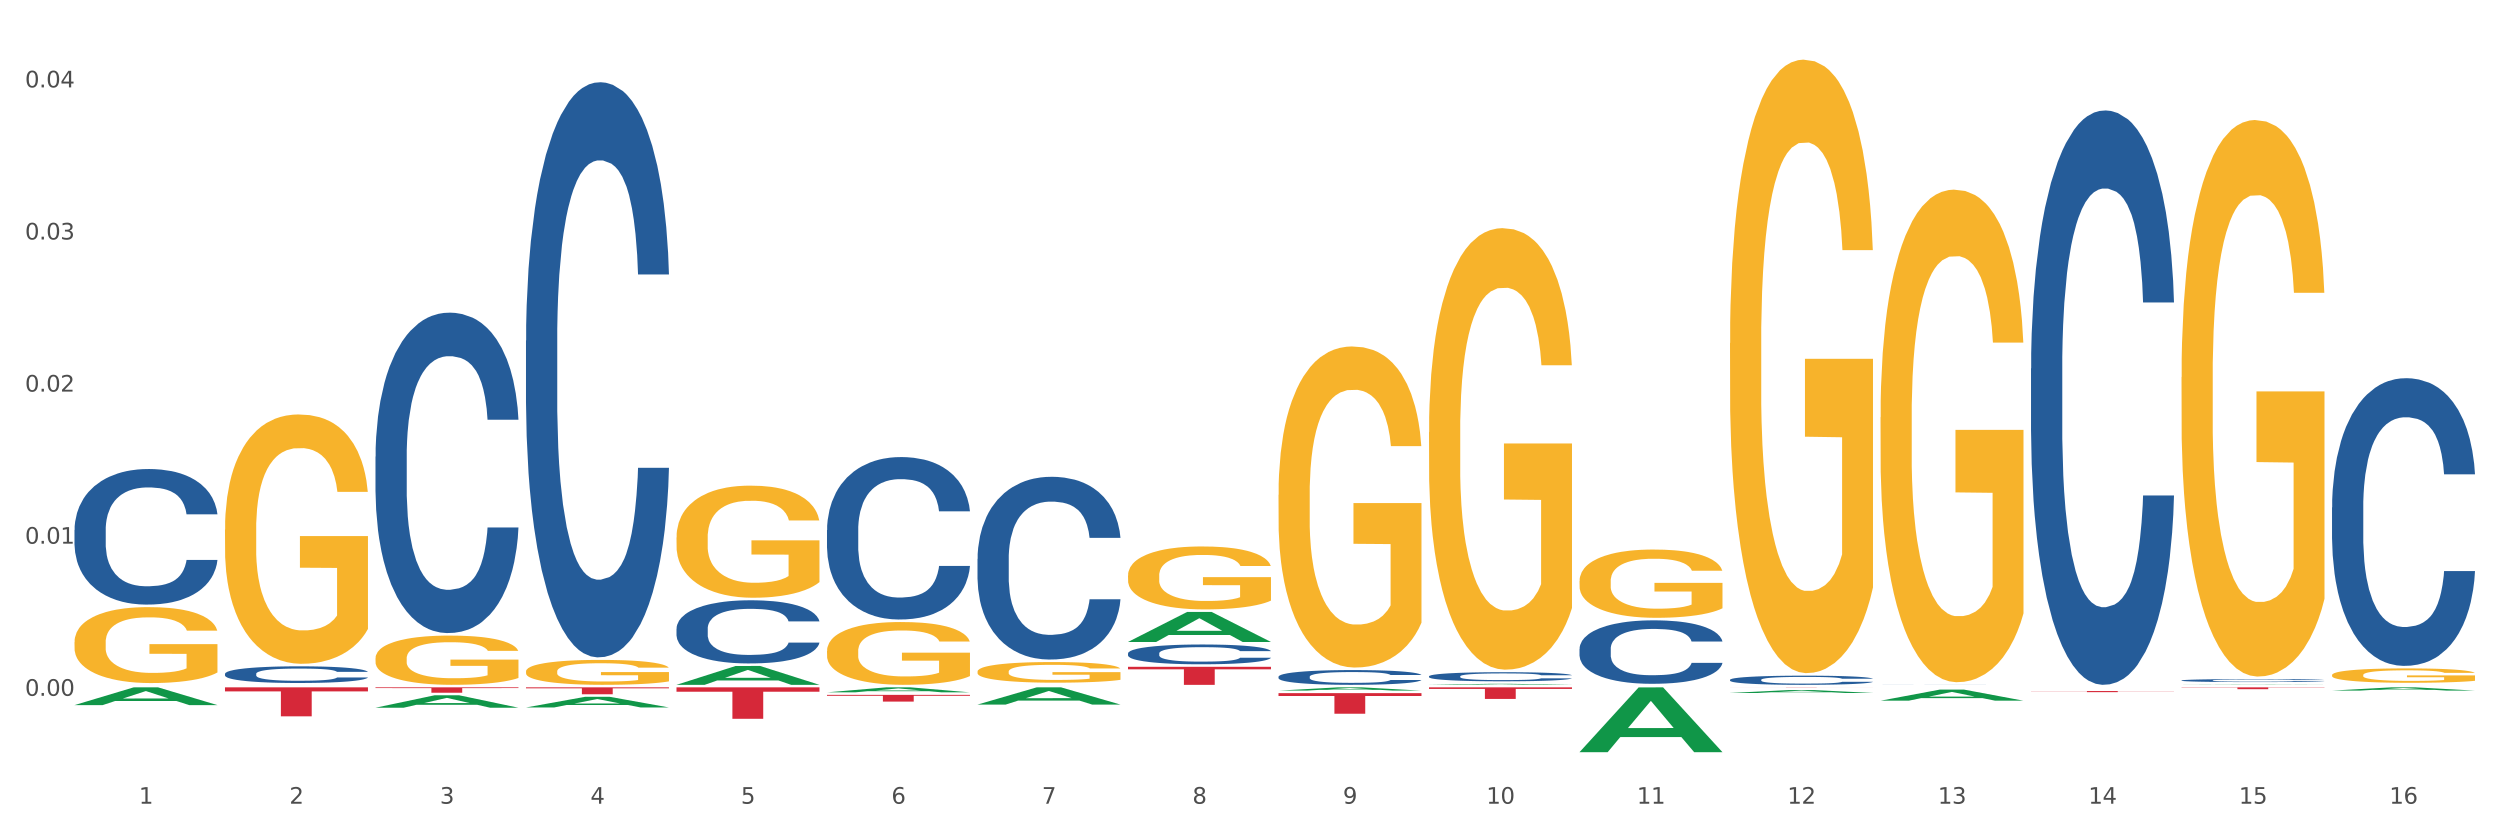 <?xml version="1.0" encoding="utf-8" standalone="no"?>
<!DOCTYPE svg PUBLIC "-//W3C//DTD SVG 1.1//EN"
  "http://www.w3.org/Graphics/SVG/1.1/DTD/svg11.dtd">
<svg xmlns:xlink="http://www.w3.org/1999/xlink" width="1080pt" height="360pt" viewBox="0 0 1080 360" xmlns="http://www.w3.org/2000/svg" version="1.1">
 <rect x="0" y="0" width="1080" height="360" fill="#333333" stroke="none"/>
 <defs>
  <style type="text/css">*{stroke-linejoin: round; stroke-linecap: butt}</style>
 </defs>
 <g id="figure_1">
  <g id="patch_1">
   <path d="M 0 360 
L 1080 360 
L 1080 0 
L 0 0 
z
" style="fill: #ffffff; stroke: #ffffff; stroke-linejoin: miter"/>
  </g>
  <g id="axes_1">
   <g id="matplotlib.axis_1">
    <g id="xtick_1">
     <g id="text_1">
      <!-- 1 -->
      <g style="fill: #4d4d4d" transform="translate(60.004 347.204) scale(0.096 -0.096)">
       <defs>
        <path id="DejaVuSans-31" d="M 794 531 
L 1825 531 
L 1825 4091 
L 703 3866 
L 703 4441 
L 1819 4666 
L 2450 4666 
L 2450 531 
L 3481 531 
L 3481 0 
L 794 0 
L 794 531 
z
" transform="scale(0.016)"/>
       </defs>
       <use xlink:href="#DejaVuSans-31"/>
      </g>
     </g>
    </g>
    <g id="xtick_2">
     <g id="text_2">
      <!-- 2 -->
      <g style="fill: #4d4d4d" transform="translate(125.021 347.204) scale(0.096 -0.096)">
       <defs>
        <path id="DejaVuSans-32" d="M 1228 531 
L 3431 531 
L 3431 0 
L 469 0 
L 469 531 
Q 828 903 1448 1529 
Q 2069 2156 2228 2338 
Q 2531 2678 2651 2914 
Q 2772 3150 2772 3378 
Q 2772 3750 2511 3984 
Q 2250 4219 1831 4219 
Q 1534 4219 1204 4116 
Q 875 4013 500 3803 
L 500 4441 
Q 881 4594 1212 4672 
Q 1544 4750 1819 4750 
Q 2544 4750 2975 4387 
Q 3406 4025 3406 3419 
Q 3406 3131 3298 2873 
Q 3191 2616 2906 2266 
Q 2828 2175 2409 1742 
Q 1991 1309 1228 531 
z
" transform="scale(0.016)"/>
       </defs>
       <use xlink:href="#DejaVuSans-32"/>
      </g>
     </g>
    </g>
    <g id="xtick_3">
     <g id="text_3">
      <!-- 3 -->
      <g style="fill: #4d4d4d" transform="translate(190.039 347.204) scale(0.096 -0.096)">
       <defs>
        <path id="DejaVuSans-33" d="M 2597 2516 
Q 3050 2419 3304 2112 
Q 3559 1806 3559 1356 
Q 3559 666 3084 287 
Q 2609 -91 1734 -91 
Q 1441 -91 1130 -33 
Q 819 25 488 141 
L 488 750 
Q 750 597 1062 519 
Q 1375 441 1716 441 
Q 2309 441 2620 675 
Q 2931 909 2931 1356 
Q 2931 1769 2642 2001 
Q 2353 2234 1838 2234 
L 1294 2234 
L 1294 2753 
L 1863 2753 
Q 2328 2753 2575 2939 
Q 2822 3125 2822 3475 
Q 2822 3834 2567 4026 
Q 2313 4219 1838 4219 
Q 1578 4219 1281 4162 
Q 984 4106 628 3988 
L 628 4550 
Q 988 4650 1302 4700 
Q 1616 4750 1894 4750 
Q 2613 4750 3031 4423 
Q 3450 4097 3450 3541 
Q 3450 3153 3228 2886 
Q 3006 2619 2597 2516 
z
" transform="scale(0.016)"/>
       </defs>
       <use xlink:href="#DejaVuSans-33"/>
      </g>
     </g>
    </g>
    <g id="xtick_4">
     <g id="text_4">
      <!-- 4 -->
      <g style="fill: #4d4d4d" transform="translate(255.056 347.204) scale(0.096 -0.096)">
       <defs>
        <path id="DejaVuSans-34" d="M 2419 4116 
L 825 1625 
L 2419 1625 
L 2419 4116 
z
M 2253 4666 
L 3047 4666 
L 3047 1625 
L 3713 1625 
L 3713 1100 
L 3047 1100 
L 3047 0 
L 2419 0 
L 2419 1100 
L 313 1100 
L 313 1709 
L 2253 4666 
z
" transform="scale(0.016)"/>
       </defs>
       <use xlink:href="#DejaVuSans-34"/>
      </g>
     </g>
    </g>
    <g id="xtick_5">
     <g id="text_5">
      <!-- 5 -->
      <g style="fill: #4d4d4d" transform="translate(320.073 347.204) scale(0.096 -0.096)">
       <defs>
        <path id="DejaVuSans-35" d="M 691 4666 
L 3169 4666 
L 3169 4134 
L 1269 4134 
L 1269 2991 
Q 1406 3038 1543 3061 
Q 1681 3084 1819 3084 
Q 2600 3084 3056 2656 
Q 3513 2228 3513 1497 
Q 3513 744 3044 326 
Q 2575 -91 1722 -91 
Q 1428 -91 1123 -41 
Q 819 9 494 109 
L 494 744 
Q 775 591 1075 516 
Q 1375 441 1709 441 
Q 2250 441 2565 725 
Q 2881 1009 2881 1497 
Q 2881 1984 2565 2268 
Q 2250 2553 1709 2553 
Q 1456 2553 1204 2497 
Q 953 2441 691 2322 
L 691 4666 
z
" transform="scale(0.016)"/>
       </defs>
       <use xlink:href="#DejaVuSans-35"/>
      </g>
     </g>
    </g>
    <g id="xtick_6">
     <g id="text_6">
      <!-- 6 -->
      <g style="fill: #4d4d4d" transform="translate(385.09 347.204) scale(0.096 -0.096)">
       <defs>
        <path id="DejaVuSans-36" d="M 2113 2584 
Q 1688 2584 1439 2293 
Q 1191 2003 1191 1497 
Q 1191 994 1439 701 
Q 1688 409 2113 409 
Q 2538 409 2786 701 
Q 3034 994 3034 1497 
Q 3034 2003 2786 2293 
Q 2538 2584 2113 2584 
z
M 3366 4563 
L 3366 3988 
Q 3128 4100 2886 4159 
Q 2644 4219 2406 4219 
Q 1781 4219 1451 3797 
Q 1122 3375 1075 2522 
Q 1259 2794 1537 2939 
Q 1816 3084 2150 3084 
Q 2853 3084 3261 2657 
Q 3669 2231 3669 1497 
Q 3669 778 3244 343 
Q 2819 -91 2113 -91 
Q 1303 -91 875 529 
Q 447 1150 447 2328 
Q 447 3434 972 4092 
Q 1497 4750 2381 4750 
Q 2619 4750 2861 4703 
Q 3103 4656 3366 4563 
z
" transform="scale(0.016)"/>
       </defs>
       <use xlink:href="#DejaVuSans-36"/>
      </g>
     </g>
    </g>
    <g id="xtick_7">
     <g id="text_7">
      <!-- 7 -->
      <g style="fill: #4d4d4d" transform="translate(450.108 347.204) scale(0.096 -0.096)">
       <defs>
        <path id="DejaVuSans-37" d="M 525 4666 
L 3525 4666 
L 3525 4397 
L 1831 0 
L 1172 0 
L 2766 4134 
L 525 4134 
L 525 4666 
z
" transform="scale(0.016)"/>
       </defs>
       <use xlink:href="#DejaVuSans-37"/>
      </g>
     </g>
    </g>
    <g id="xtick_8">
     <g id="text_8">
      <!-- 8 -->
      <g style="fill: #4d4d4d" transform="translate(515.125 347.204) scale(0.096 -0.096)">
       <defs>
        <path id="DejaVuSans-38" d="M 2034 2216 
Q 1584 2216 1326 1975 
Q 1069 1734 1069 1313 
Q 1069 891 1326 650 
Q 1584 409 2034 409 
Q 2484 409 2743 651 
Q 3003 894 3003 1313 
Q 3003 1734 2745 1975 
Q 2488 2216 2034 2216 
z
M 1403 2484 
Q 997 2584 770 2862 
Q 544 3141 544 3541 
Q 544 4100 942 4425 
Q 1341 4750 2034 4750 
Q 2731 4750 3128 4425 
Q 3525 4100 3525 3541 
Q 3525 3141 3298 2862 
Q 3072 2584 2669 2484 
Q 3125 2378 3379 2068 
Q 3634 1759 3634 1313 
Q 3634 634 3220 271 
Q 2806 -91 2034 -91 
Q 1263 -91 848 271 
Q 434 634 434 1313 
Q 434 1759 690 2068 
Q 947 2378 1403 2484 
z
M 1172 3481 
Q 1172 3119 1398 2916 
Q 1625 2713 2034 2713 
Q 2441 2713 2670 2916 
Q 2900 3119 2900 3481 
Q 2900 3844 2670 4047 
Q 2441 4250 2034 4250 
Q 1625 4250 1398 4047 
Q 1172 3844 1172 3481 
z
" transform="scale(0.016)"/>
       </defs>
       <use xlink:href="#DejaVuSans-38"/>
      </g>
     </g>
    </g>
    <g id="xtick_9">
     <g id="text_9">
      <!-- 9 -->
      <g style="fill: #4d4d4d" transform="translate(580.142 347.204) scale(0.096 -0.096)">
       <defs>
        <path id="DejaVuSans-39" d="M 703 97 
L 703 672 
Q 941 559 1184 500 
Q 1428 441 1663 441 
Q 2288 441 2617 861 
Q 2947 1281 2994 2138 
Q 2813 1869 2534 1725 
Q 2256 1581 1919 1581 
Q 1219 1581 811 2004 
Q 403 2428 403 3163 
Q 403 3881 828 4315 
Q 1253 4750 1959 4750 
Q 2769 4750 3195 4129 
Q 3622 3509 3622 2328 
Q 3622 1225 3098 567 
Q 2575 -91 1691 -91 
Q 1453 -91 1209 -44 
Q 966 3 703 97 
z
M 1959 2075 
Q 2384 2075 2632 2365 
Q 2881 2656 2881 3163 
Q 2881 3666 2632 3958 
Q 2384 4250 1959 4250 
Q 1534 4250 1286 3958 
Q 1038 3666 1038 3163 
Q 1038 2656 1286 2365 
Q 1534 2075 1959 2075 
z
" transform="scale(0.016)"/>
       </defs>
       <use xlink:href="#DejaVuSans-39"/>
      </g>
     </g>
    </g>
    <g id="xtick_10">
     <g id="text_10">
      <!-- 10 -->
      <g style="fill: #4d4d4d" transform="translate(642.105 347.204) scale(0.096 -0.096)">
       <defs>
        <path id="DejaVuSans-30" d="M 2034 4250 
Q 1547 4250 1301 3770 
Q 1056 3291 1056 2328 
Q 1056 1369 1301 889 
Q 1547 409 2034 409 
Q 2525 409 2770 889 
Q 3016 1369 3016 2328 
Q 3016 3291 2770 3770 
Q 2525 4250 2034 4250 
z
M 2034 4750 
Q 2819 4750 3233 4129 
Q 3647 3509 3647 2328 
Q 3647 1150 3233 529 
Q 2819 -91 2034 -91 
Q 1250 -91 836 529 
Q 422 1150 422 2328 
Q 422 3509 836 4129 
Q 1250 4750 2034 4750 
z
" transform="scale(0.016)"/>
       </defs>
       <use xlink:href="#DejaVuSans-31"/>
       <use xlink:href="#DejaVuSans-30" transform="translate(63.623 0)"/>
      </g>
     </g>
    </g>
    <g id="xtick_11">
     <g id="text_11">
      <!-- 11 -->
      <g style="fill: #4d4d4d" transform="translate(707.123 347.204) scale(0.096 -0.096)">
       <use xlink:href="#DejaVuSans-31"/>
       <use xlink:href="#DejaVuSans-31" transform="translate(63.623 0)"/>
      </g>
     </g>
    </g>
    <g id="xtick_12">
     <g id="text_12">
      <!-- 12 -->
      <g style="fill: #4d4d4d" transform="translate(772.14 347.204) scale(0.096 -0.096)">
       <use xlink:href="#DejaVuSans-31"/>
       <use xlink:href="#DejaVuSans-32" transform="translate(63.623 0)"/>
      </g>
     </g>
    </g>
    <g id="xtick_13">
     <g id="text_13">
      <!-- 13 -->
      <g style="fill: #4d4d4d" transform="translate(837.157 347.204) scale(0.096 -0.096)">
       <use xlink:href="#DejaVuSans-31"/>
       <use xlink:href="#DejaVuSans-33" transform="translate(63.623 0)"/>
      </g>
     </g>
    </g>
    <g id="xtick_14">
     <g id="text_14">
      <!-- 14 -->
      <g style="fill: #4d4d4d" transform="translate(902.174 347.204) scale(0.096 -0.096)">
       <use xlink:href="#DejaVuSans-31"/>
       <use xlink:href="#DejaVuSans-34" transform="translate(63.623 0)"/>
      </g>
     </g>
    </g>
    <g id="xtick_15">
     <g id="text_15">
      <!-- 15 -->
      <g style="fill: #4d4d4d" transform="translate(967.192 347.204) scale(0.096 -0.096)">
       <use xlink:href="#DejaVuSans-31"/>
       <use xlink:href="#DejaVuSans-35" transform="translate(63.623 0)"/>
      </g>
     </g>
    </g>
    <g id="xtick_16">
     <g id="text_16">
      <!-- 16 -->
      <g style="fill: #4d4d4d" transform="translate(1032.209 347.204) scale(0.096 -0.096)">
       <use xlink:href="#DejaVuSans-31"/>
       <use xlink:href="#DejaVuSans-36" transform="translate(63.623 0)"/>
      </g>
     </g>
    </g>
    <g id="xtick_17"/>
    <g id="xtick_18"/>
    <g id="xtick_19"/>
    <g id="xtick_20"/>
    <g id="xtick_21"/>
    <g id="xtick_22"/>
    <g id="xtick_23"/>
    <g id="xtick_24"/>
    <g id="xtick_25"/>
    <g id="xtick_26"/>
    <g id="xtick_27"/>
    <g id="xtick_28"/>
    <g id="xtick_29"/>
    <g id="xtick_30"/>
    <g id="xtick_31"/>
   </g>
   <g id="matplotlib.axis_2">
    <g id="ytick_1">
     <g id="text_17">
      <!-- 0.00 -->
      <g style="fill: #4d4d4d" transform="translate(10.8 300.582) scale(0.096 -0.096)">
       <defs>
        <path id="DejaVuSans-2e" d="M 684 794 
L 1344 794 
L 1344 0 
L 684 0 
L 684 794 
z
" transform="scale(0.016)"/>
       </defs>
       <use xlink:href="#DejaVuSans-30"/>
       <use xlink:href="#DejaVuSans-2e" transform="translate(63.623 0)"/>
       <use xlink:href="#DejaVuSans-30" transform="translate(95.41 0)"/>
       <use xlink:href="#DejaVuSans-30" transform="translate(159.033 0)"/>
      </g>
     </g>
    </g>
    <g id="ytick_2">
     <g id="text_18">
      <!-- 0.01 -->
      <g style="fill: #4d4d4d" transform="translate(10.8 234.877) scale(0.096 -0.096)">
       <use xlink:href="#DejaVuSans-30"/>
       <use xlink:href="#DejaVuSans-2e" transform="translate(63.623 0)"/>
       <use xlink:href="#DejaVuSans-30" transform="translate(95.41 0)"/>
       <use xlink:href="#DejaVuSans-31" transform="translate(159.033 0)"/>
      </g>
     </g>
    </g>
    <g id="ytick_3">
     <g id="text_19">
      <!-- 0.02 -->
      <g style="fill: #4d4d4d" transform="translate(10.8 169.172) scale(0.096 -0.096)">
       <use xlink:href="#DejaVuSans-30"/>
       <use xlink:href="#DejaVuSans-2e" transform="translate(63.623 0)"/>
       <use xlink:href="#DejaVuSans-30" transform="translate(95.41 0)"/>
       <use xlink:href="#DejaVuSans-32" transform="translate(159.033 0)"/>
      </g>
     </g>
    </g>
    <g id="ytick_4">
     <g id="text_20">
      <!-- 0.03 -->
      <g style="fill: #4d4d4d" transform="translate(10.8 103.467) scale(0.096 -0.096)">
       <use xlink:href="#DejaVuSans-30"/>
       <use xlink:href="#DejaVuSans-2e" transform="translate(63.623 0)"/>
       <use xlink:href="#DejaVuSans-30" transform="translate(95.41 0)"/>
       <use xlink:href="#DejaVuSans-33" transform="translate(159.033 0)"/>
      </g>
     </g>
    </g>
    <g id="ytick_5">
     <g id="text_21">
      <!-- 0.04 -->
      <g style="fill: #4d4d4d" transform="translate(10.8 37.762) scale(0.096 -0.096)">
       <use xlink:href="#DejaVuSans-30"/>
       <use xlink:href="#DejaVuSans-2e" transform="translate(63.623 0)"/>
       <use xlink:href="#DejaVuSans-30" transform="translate(95.41 0)"/>
       <use xlink:href="#DejaVuSans-34" transform="translate(159.033 0)"/>
      </g>
     </g>
    </g>
    <g id="ytick_6"/>
    <g id="ytick_7"/>
    <g id="ytick_8"/>
    <g id="ytick_9"/>
    <g id="ytick_10"/>
   </g>
   <g id="PolyCollection_1">
    <path d="M 32.175 304.592 
L 32.239 304.585 
L 57.709 296.942 
L 68.28 296.935 
L 93.941 304.606 
L 81.715 304.606 
L 76.176 302.82 
L 49.877 302.82 
L 49.686 302.849 
L 44.337 304.606 
L 32.175 304.606 
L 32.175 304.592 
L 53.188 301.754 
L 72.864 301.747 
L 63.122 298.57 
L 62.995 298.555 
L 62.867 298.577 
L 53.125 301.747 
L 53.188 301.754 
L 32.175 304.592 
z
" clip-path="url(#pfc25411045)" style="fill: #109648"/>
    <path d="M 812.382 180.255 
L 812.455 180.061 
L 812.455 173.065 
L 812.601 167.04 
L 813.33 152.465 
L 814.424 140.417 
L 815.226 134.004 
L 816.028 128.757 
L 816.976 123.51 
L 818.143 118.068 
L 820.258 110.101 
L 821.57 106.019 
L 823.175 101.744 
L 826.092 95.525 
L 828.206 92.027 
L 830.394 89.112 
L 833.967 85.614 
L 836.301 84.06 
L 838.78 82.894 
L 841.77 82.116 
L 844.031 81.922 
L 848.99 82.505 
L 853.219 84.254 
L 855.261 85.614 
L 857.886 87.946 
L 859.272 89.501 
L 861.532 92.61 
L 863.866 96.691 
L 865.47 100.189 
L 867.877 106.797 
L 869.7 113.404 
L 871.377 121.566 
L 872.252 127.202 
L 872.909 132.449 
L 873.492 138.473 
L 874.075 147.996 
L 860.949 147.996 
L 860.439 141.194 
L 859.636 134.781 
L 858.47 128.562 
L 857.449 124.676 
L 855.699 119.817 
L 854.094 116.708 
L 852.417 114.376 
L 850.375 112.433 
L 848.771 111.461 
L 846.51 110.684 
L 842.062 110.878 
L 839.072 112.433 
L 837.03 114.376 
L 835.717 116.125 
L 834.551 118.068 
L 833.238 120.789 
L 831.707 124.87 
L 830.613 128.562 
L 829.519 133.226 
L 828.644 137.89 
L 827.842 143.332 
L 827.185 149.162 
L 826.675 155.186 
L 826.237 162.571 
L 825.873 174.814 
L 825.873 201.437 
L 826.019 207.462 
L 826.383 215.43 
L 826.821 221.454 
L 827.55 228.644 
L 828.206 233.503 
L 829.446 240.499 
L 830.832 246.329 
L 831.925 250.021 
L 833.019 253.13 
L 834.915 257.406 
L 837.03 260.904 
L 838.853 263.041 
L 841.333 264.985 
L 843.01 265.762 
L 844.468 266.151 
L 848.042 266.151 
L 850.594 265.568 
L 853.438 264.207 
L 855.626 262.458 
L 857.449 260.321 
L 859.491 256.823 
L 860.803 253.519 
L 860.803 212.903 
L 844.76 212.709 
L 844.76 185.696 
L 874.148 185.696 
L 874.148 264.985 
L 872.909 269.066 
L 871.523 272.758 
L 870.065 276.062 
L 867.877 280.143 
L 865.252 284.029 
L 862.918 286.75 
L 860.439 289.082 
L 857.522 291.22 
L 853.73 293.163 
L 851.396 293.94 
L 848.479 294.523 
L 845.052 294.718 
L 842.062 294.329 
L 839.145 293.357 
L 836.082 291.608 
L 833.092 289.082 
L 830.832 286.556 
L 828.571 283.446 
L 826.164 279.365 
L 824.268 275.479 
L 822.81 271.981 
L 821.206 267.511 
L 819.455 261.681 
L 818.143 256.434 
L 816.976 250.993 
L 815.736 243.997 
L 814.861 237.972 
L 813.986 230.393 
L 813.476 224.758 
L 812.892 216.013 
L 812.455 203.77 
L 812.382 180.255 
z
" clip-path="url(#pfc25411045)" style="fill: #f7b32b"/>
    <path d="M 747.365 148.235 
L 747.438 147.993 
L 747.438 139.279 
L 747.583 131.776 
L 748.313 113.622 
L 749.407 98.615 
L 750.209 90.628 
L 751.011 84.093 
L 751.959 77.557 
L 753.126 70.78 
L 755.24 60.856 
L 756.553 55.773 
L 758.157 50.448 
L 761.074 42.703 
L 763.189 38.346 
L 765.377 34.715 
L 768.95 30.358 
L 771.284 28.422 
L 773.763 26.97 
L 776.753 26.002 
L 779.014 25.759 
L 783.972 26.486 
L 788.202 28.664 
L 790.244 30.358 
L 792.869 33.263 
L 794.255 35.199 
L 796.515 39.072 
L 798.849 44.155 
L 800.453 48.512 
L 802.86 56.741 
L 804.683 64.971 
L 806.36 75.137 
L 807.235 82.156 
L 807.891 88.691 
L 808.475 96.195 
L 809.058 108.055 
L 795.932 108.055 
L 795.421 99.583 
L 794.619 91.596 
L 793.452 83.85 
L 792.432 79.01 
L 790.681 72.958 
L 789.077 69.086 
L 787.4 66.181 
L 785.358 63.761 
L 783.754 62.55 
L 781.493 61.582 
L 777.045 61.824 
L 774.055 63.761 
L 772.013 66.181 
L 770.7 68.36 
L 769.533 70.78 
L 768.221 74.169 
L 766.689 79.252 
L 765.596 83.85 
L 764.502 89.66 
L 763.627 95.469 
L 762.824 102.246 
L 762.168 109.507 
L 761.658 117.011 
L 761.22 126.208 
L 760.856 141.457 
L 760.856 174.618 
L 761.001 182.121 
L 761.366 192.045 
L 761.804 199.548 
L 762.533 208.504 
L 763.189 214.555 
L 764.429 223.269 
L 765.814 230.53 
L 766.908 235.129 
L 768.002 239.002 
L 769.898 244.327 
L 772.013 248.684 
L 773.836 251.346 
L 776.315 253.767 
L 777.993 254.735 
L 779.451 255.219 
L 783.024 255.219 
L 785.577 254.493 
L 788.421 252.798 
L 790.608 250.62 
L 792.432 247.957 
L 794.473 243.601 
L 795.786 239.486 
L 795.786 188.898 
L 779.743 188.656 
L 779.743 155.012 
L 809.131 155.012 
L 809.131 253.767 
L 807.891 258.85 
L 806.506 263.448 
L 805.047 267.563 
L 802.86 272.646 
L 800.234 277.487 
L 797.901 280.876 
L 795.421 283.78 
L 792.504 286.443 
L 788.712 288.863 
L 786.379 289.831 
L 783.462 290.558 
L 780.034 290.8 
L 777.045 290.315 
L 774.128 289.105 
L 771.065 286.927 
L 768.075 283.78 
L 765.814 280.634 
L 763.554 276.761 
L 761.147 271.678 
L 759.251 266.837 
L 757.793 262.48 
L 756.188 256.913 
L 754.438 249.652 
L 753.126 243.117 
L 751.959 236.339 
L 750.719 227.626 
L 749.844 220.122 
L 748.969 210.682 
L 748.459 203.663 
L 747.875 192.771 
L 747.438 177.522 
L 747.365 148.235 
z
" clip-path="url(#pfc25411045)" style="fill: #f7b32b"/>
    <path d="M 682.347 251.031 
L 682.42 251.004 
L 682.42 250.034 
L 682.566 249.199 
L 683.295 247.178 
L 684.389 245.508 
L 685.191 244.619 
L 685.994 243.892 
L 686.942 243.165 
L 688.108 242.41 
L 690.223 241.306 
L 691.536 240.74 
L 693.14 240.148 
L 696.057 239.286 
L 698.172 238.801 
L 700.36 238.397 
L 703.933 237.912 
L 706.266 237.696 
L 708.746 237.535 
L 711.736 237.427 
L 713.996 237.4 
L 718.955 237.481 
L 723.185 237.723 
L 725.227 237.912 
L 727.852 238.235 
L 729.237 238.451 
L 731.498 238.882 
L 733.832 239.447 
L 735.436 239.932 
L 737.842 240.848 
L 739.665 241.764 
L 741.343 242.895 
L 742.218 243.676 
L 742.874 244.404 
L 743.457 245.239 
L 744.041 246.559 
L 730.915 246.559 
L 730.404 245.616 
L 729.602 244.727 
L 728.435 243.865 
L 727.414 243.326 
L 725.664 242.653 
L 724.06 242.222 
L 722.383 241.899 
L 720.341 241.629 
L 718.736 241.494 
L 716.476 241.387 
L 712.027 241.414 
L 709.037 241.629 
L 706.996 241.899 
L 705.683 242.141 
L 704.516 242.41 
L 703.204 242.788 
L 701.672 243.353 
L 700.578 243.865 
L 699.484 244.512 
L 698.609 245.158 
L 697.807 245.912 
L 697.151 246.72 
L 696.64 247.556 
L 696.203 248.579 
L 695.838 250.276 
L 695.838 253.967 
L 695.984 254.802 
L 696.349 255.906 
L 696.786 256.741 
L 697.516 257.738 
L 698.172 258.412 
L 699.412 259.381 
L 700.797 260.189 
L 701.891 260.701 
L 702.985 261.132 
L 704.881 261.725 
L 706.996 262.21 
L 708.819 262.506 
L 711.298 262.775 
L 712.975 262.883 
L 714.434 262.937 
L 718.007 262.937 
L 720.559 262.856 
L 723.403 262.668 
L 725.591 262.425 
L 727.414 262.129 
L 729.456 261.644 
L 730.769 261.186 
L 730.769 255.556 
L 714.726 255.529 
L 714.726 251.785 
L 744.114 251.785 
L 744.114 262.775 
L 742.874 263.341 
L 741.489 263.853 
L 740.03 264.311 
L 737.842 264.877 
L 735.217 265.415 
L 732.884 265.793 
L 730.404 266.116 
L 727.487 266.412 
L 723.695 266.681 
L 721.362 266.789 
L 718.445 266.87 
L 715.017 266.897 
L 712.027 266.843 
L 709.11 266.708 
L 706.048 266.466 
L 703.058 266.116 
L 700.797 265.766 
L 698.536 265.335 
L 696.13 264.769 
L 694.234 264.23 
L 692.776 263.745 
L 691.171 263.126 
L 689.421 262.318 
L 688.108 261.59 
L 686.942 260.836 
L 685.702 259.866 
L 684.827 259.031 
L 683.952 257.981 
L 683.441 257.199 
L 682.858 255.987 
L 682.42 254.29 
L 682.347 251.031 
z
" clip-path="url(#pfc25411045)" style="fill: #f7b32b"/>
    <path d="M 617.33 186.697 
L 617.403 186.523 
L 617.403 180.252 
L 617.549 174.852 
L 618.278 161.787 
L 619.372 150.987 
L 620.174 145.238 
L 620.976 140.535 
L 621.924 135.832 
L 623.091 130.954 
L 625.206 123.812 
L 626.519 120.154 
L 628.123 116.322 
L 631.04 110.748 
L 633.155 107.612 
L 635.342 104.999 
L 638.916 101.864 
L 641.249 100.47 
L 643.729 99.425 
L 646.718 98.728 
L 648.979 98.554 
L 653.938 99.076 
L 658.167 100.644 
L 660.209 101.864 
L 662.835 103.954 
L 664.22 105.347 
L 666.481 108.135 
L 668.814 111.793 
L 670.419 114.928 
L 672.825 120.851 
L 674.648 126.774 
L 676.325 134.09 
L 677.201 139.142 
L 677.857 143.845 
L 678.44 149.245 
L 679.024 157.781 
L 665.897 157.781 
L 665.387 151.684 
L 664.585 145.935 
L 663.418 140.361 
L 662.397 136.877 
L 660.647 132.522 
L 659.043 129.735 
L 657.365 127.645 
L 655.323 125.903 
L 653.719 125.032 
L 651.458 124.335 
L 647.01 124.509 
L 644.02 125.903 
L 641.978 127.645 
L 640.666 129.212 
L 639.499 130.954 
L 638.186 133.393 
L 636.655 137.051 
L 635.561 140.361 
L 634.467 144.542 
L 633.592 148.722 
L 632.79 153.6 
L 632.134 158.826 
L 631.623 164.226 
L 631.186 170.845 
L 630.821 181.82 
L 630.821 205.685 
L 630.967 211.085 
L 631.332 218.227 
L 631.769 223.627 
L 632.498 230.072 
L 633.155 234.427 
L 634.394 240.698 
L 635.78 245.924 
L 636.874 249.234 
L 637.968 252.021 
L 639.864 255.853 
L 641.978 258.989 
L 643.801 260.905 
L 646.281 262.647 
L 647.958 263.344 
L 649.417 263.692 
L 652.99 263.692 
L 655.542 263.17 
L 658.386 261.95 
L 660.574 260.382 
L 662.397 258.466 
L 664.439 255.331 
L 665.752 252.369 
L 665.752 215.962 
L 649.708 215.788 
L 649.708 191.575 
L 679.097 191.575 
L 679.097 262.647 
L 677.857 266.305 
L 676.471 269.615 
L 675.013 272.576 
L 672.825 276.234 
L 670.2 279.718 
L 667.866 282.157 
L 665.387 284.247 
L 662.47 286.163 
L 658.678 287.905 
L 656.344 288.602 
L 653.427 289.125 
L 650 289.299 
L 647.01 288.951 
L 644.093 288.08 
L 641.03 286.512 
L 638.041 284.247 
L 635.78 281.983 
L 633.519 279.196 
L 631.113 275.537 
L 629.217 272.054 
L 627.758 268.918 
L 626.154 264.911 
L 624.404 259.686 
L 623.091 254.982 
L 621.924 250.105 
L 620.685 243.834 
L 619.81 238.434 
L 618.934 231.64 
L 618.424 226.588 
L 617.841 218.749 
L 617.403 207.775 
L 617.33 186.697 
z
" clip-path="url(#pfc25411045)" style="fill: #f7b32b"/>
    <path d="M 552.313 213.766 
L 552.386 213.639 
L 552.386 209.079 
L 552.532 205.152 
L 553.261 195.65 
L 554.355 187.796 
L 555.157 183.615 
L 555.959 180.195 
L 556.907 176.775 
L 558.074 173.227 
L 560.189 168.033 
L 561.501 165.373 
L 563.106 162.586 
L 566.023 158.532 
L 568.137 156.252 
L 570.325 154.352 
L 573.898 152.071 
L 576.232 151.058 
L 578.711 150.298 
L 581.701 149.791 
L 583.962 149.664 
L 588.921 150.044 
L 593.15 151.184 
L 595.192 152.071 
L 597.817 153.591 
L 599.203 154.605 
L 601.464 156.632 
L 603.797 159.292 
L 605.401 161.573 
L 607.808 165.88 
L 609.631 170.187 
L 611.308 175.508 
L 612.183 179.182 
L 612.84 182.602 
L 613.423 186.529 
L 614.006 192.737 
L 600.88 192.737 
L 600.37 188.303 
L 599.567 184.122 
L 598.401 180.068 
L 597.38 177.535 
L 595.63 174.368 
L 594.025 172.341 
L 592.348 170.82 
L 590.306 169.554 
L 588.702 168.92 
L 586.441 168.413 
L 581.993 168.54 
L 579.003 169.554 
L 576.961 170.82 
L 575.649 171.961 
L 574.482 173.227 
L 573.169 175.001 
L 571.638 177.661 
L 570.544 180.068 
L 569.45 183.109 
L 568.575 186.149 
L 567.773 189.696 
L 567.116 193.497 
L 566.606 197.424 
L 566.168 202.238 
L 565.804 210.219 
L 565.804 227.575 
L 565.95 231.502 
L 566.314 236.696 
L 566.752 240.623 
L 567.481 245.31 
L 568.137 248.477 
L 569.377 253.038 
L 570.763 256.838 
L 571.856 259.245 
L 572.95 261.272 
L 574.846 264.059 
L 576.961 266.34 
L 578.784 267.733 
L 581.264 269 
L 582.941 269.507 
L 584.399 269.76 
L 587.973 269.76 
L 590.525 269.38 
L 593.369 268.493 
L 595.557 267.353 
L 597.38 265.96 
L 599.422 263.679 
L 600.734 261.526 
L 600.734 235.049 
L 584.691 234.922 
L 584.691 217.313 
L 614.079 217.313 
L 614.079 269 
L 612.84 271.66 
L 611.454 274.067 
L 609.996 276.221 
L 607.808 278.881 
L 605.183 281.415 
L 602.849 283.189 
L 600.37 284.709 
L 597.453 286.102 
L 593.661 287.369 
L 591.327 287.876 
L 588.41 288.256 
L 584.983 288.383 
L 581.993 288.129 
L 579.076 287.496 
L 576.013 286.356 
L 573.023 284.709 
L 570.763 283.062 
L 568.502 281.035 
L 566.096 278.375 
L 564.199 275.841 
L 562.741 273.561 
L 561.137 270.647 
L 559.387 266.846 
L 558.074 263.426 
L 556.907 259.879 
L 555.667 255.318 
L 554.792 251.391 
L 553.917 246.45 
L 553.407 242.777 
L 552.823 237.076 
L 552.386 229.095 
L 552.313 213.766 
z
" clip-path="url(#pfc25411045)" style="fill: #f7b32b"/>
    <path d="M 487.296 248.638 
L 487.369 248.613 
L 487.369 247.719 
L 487.514 246.949 
L 488.244 245.086 
L 489.338 243.546 
L 490.14 242.726 
L 490.942 242.056 
L 491.89 241.385 
L 493.057 240.69 
L 495.171 239.671 
L 496.484 239.15 
L 498.088 238.603 
L 501.005 237.809 
L 503.12 237.361 
L 505.308 236.989 
L 508.881 236.542 
L 511.215 236.343 
L 513.694 236.194 
L 516.684 236.095 
L 518.945 236.07 
L 523.903 236.144 
L 528.133 236.368 
L 530.175 236.542 
L 532.8 236.84 
L 534.186 237.039 
L 536.446 237.436 
L 538.78 237.958 
L 540.384 238.405 
L 542.791 239.249 
L 544.614 240.094 
L 546.291 241.137 
L 547.166 241.857 
L 547.822 242.528 
L 548.406 243.298 
L 548.989 244.515 
L 535.863 244.515 
L 535.352 243.645 
L 534.55 242.826 
L 533.383 242.031 
L 532.363 241.534 
L 530.612 240.913 
L 529.008 240.516 
L 527.331 240.218 
L 525.289 239.969 
L 523.685 239.845 
L 521.424 239.746 
L 516.976 239.771 
L 513.986 239.969 
L 511.944 240.218 
L 510.631 240.441 
L 509.464 240.69 
L 508.152 241.037 
L 506.62 241.559 
L 505.527 242.031 
L 504.433 242.627 
L 503.558 243.223 
L 502.756 243.919 
L 502.099 244.664 
L 501.589 245.434 
L 501.151 246.378 
L 500.787 247.942 
L 500.787 251.345 
L 500.932 252.115 
L 501.297 253.134 
L 501.735 253.904 
L 502.464 254.823 
L 503.12 255.443 
L 504.36 256.338 
L 505.745 257.083 
L 506.839 257.555 
L 507.933 257.952 
L 509.829 258.499 
L 511.944 258.946 
L 513.767 259.219 
L 516.246 259.467 
L 517.924 259.567 
L 519.382 259.616 
L 522.955 259.616 
L 525.508 259.542 
L 528.352 259.368 
L 530.539 259.144 
L 532.363 258.871 
L 534.404 258.424 
L 535.717 258.002 
L 535.717 252.811 
L 519.674 252.786 
L 519.674 249.333 
L 549.062 249.333 
L 549.062 259.467 
L 547.822 259.989 
L 546.437 260.461 
L 544.978 260.883 
L 542.791 261.405 
L 540.165 261.901 
L 537.832 262.249 
L 535.352 262.547 
L 532.435 262.82 
L 528.643 263.069 
L 526.31 263.168 
L 523.393 263.243 
L 519.966 263.267 
L 516.976 263.218 
L 514.059 263.094 
L 510.996 262.87 
L 508.006 262.547 
L 505.745 262.224 
L 503.485 261.827 
L 501.078 261.305 
L 499.182 260.808 
L 497.724 260.361 
L 496.119 259.79 
L 494.369 259.045 
L 493.057 258.374 
L 491.89 257.679 
L 490.65 256.785 
L 489.775 256.015 
L 488.9 255.046 
L 488.39 254.326 
L 487.806 253.208 
L 487.369 251.643 
L 487.296 248.638 
z
" clip-path="url(#pfc25411045)" style="fill: #f7b32b"/>
    <path d="M 422.278 290.128 
L 422.351 290.119 
L 422.351 289.826 
L 422.497 289.574 
L 423.226 288.963 
L 424.32 288.458 
L 425.122 288.19 
L 425.925 287.97 
L 426.873 287.75 
L 428.039 287.522 
L 430.154 287.188 
L 431.467 287.017 
L 433.071 286.838 
L 435.988 286.578 
L 438.103 286.431 
L 440.291 286.309 
L 443.864 286.162 
L 446.197 286.097 
L 448.677 286.048 
L 451.667 286.016 
L 453.927 286.008 
L 458.886 286.032 
L 463.116 286.105 
L 465.158 286.162 
L 467.783 286.26 
L 469.168 286.325 
L 471.429 286.455 
L 473.763 286.626 
L 475.367 286.773 
L 477.773 287.05 
L 479.596 287.327 
L 481.274 287.669 
L 482.149 287.905 
L 482.805 288.125 
L 483.389 288.377 
L 483.972 288.776 
L 470.846 288.776 
L 470.335 288.491 
L 469.533 288.222 
L 468.366 287.962 
L 467.345 287.799 
L 465.595 287.595 
L 463.991 287.465 
L 462.314 287.367 
L 460.272 287.286 
L 458.667 287.245 
L 456.407 287.213 
L 451.958 287.221 
L 448.969 287.286 
L 446.927 287.367 
L 445.614 287.441 
L 444.447 287.522 
L 443.135 287.636 
L 441.603 287.807 
L 440.509 287.962 
L 439.416 288.157 
L 438.54 288.353 
L 437.738 288.581 
L 437.082 288.825 
L 436.571 289.077 
L 436.134 289.387 
L 435.769 289.9 
L 435.769 291.015 
L 435.915 291.268 
L 436.28 291.601 
L 436.717 291.854 
L 437.447 292.155 
L 438.103 292.359 
L 439.343 292.652 
L 440.728 292.896 
L 441.822 293.051 
L 442.916 293.181 
L 444.812 293.36 
L 446.927 293.507 
L 448.75 293.596 
L 451.229 293.678 
L 452.906 293.71 
L 454.365 293.726 
L 457.938 293.726 
L 460.49 293.702 
L 463.334 293.645 
L 465.522 293.572 
L 467.345 293.482 
L 469.387 293.336 
L 470.7 293.197 
L 470.7 291.495 
L 454.657 291.487 
L 454.657 290.356 
L 484.045 290.356 
L 484.045 293.678 
L 482.805 293.849 
L 481.42 294.003 
L 479.961 294.142 
L 477.773 294.313 
L 475.148 294.476 
L 472.815 294.59 
L 470.335 294.687 
L 467.418 294.777 
L 463.626 294.858 
L 461.293 294.891 
L 458.376 294.915 
L 454.948 294.923 
L 451.958 294.907 
L 449.041 294.866 
L 445.979 294.793 
L 442.989 294.687 
L 440.728 294.581 
L 438.468 294.451 
L 436.061 294.28 
L 434.165 294.117 
L 432.707 293.971 
L 431.102 293.783 
L 429.352 293.539 
L 428.039 293.319 
L 426.873 293.091 
L 425.633 292.798 
L 424.758 292.546 
L 423.883 292.228 
L 423.372 291.992 
L 422.789 291.626 
L 422.351 291.113 
L 422.278 290.128 
z
" clip-path="url(#pfc25411045)" style="fill: #f7b32b"/>
    <path d="M 357.261 281.254 
L 357.334 281.23 
L 357.334 280.338 
L 357.48 279.569 
L 358.209 277.711 
L 359.303 276.175 
L 360.105 275.357 
L 360.907 274.688 
L 361.855 274.019 
L 363.022 273.325 
L 365.137 272.309 
L 366.45 271.788 
L 368.054 271.243 
L 370.971 270.45 
L 373.086 270.004 
L 375.273 269.633 
L 378.847 269.187 
L 381.18 268.988 
L 383.66 268.84 
L 386.649 268.741 
L 388.91 268.716 
L 393.869 268.79 
L 398.098 269.013 
L 400.14 269.187 
L 402.766 269.484 
L 404.151 269.682 
L 406.412 270.079 
L 408.745 270.599 
L 410.35 271.045 
L 412.756 271.888 
L 414.579 272.73 
L 416.256 273.771 
L 417.132 274.49 
L 417.788 275.159 
L 418.371 275.927 
L 418.955 277.141 
L 405.828 277.141 
L 405.318 276.274 
L 404.516 275.456 
L 403.349 274.663 
L 402.328 274.167 
L 400.578 273.548 
L 398.974 273.151 
L 397.296 272.854 
L 395.254 272.606 
L 393.65 272.482 
L 391.39 272.383 
L 386.941 272.408 
L 383.951 272.606 
L 381.909 272.854 
L 380.597 273.077 
L 379.43 273.325 
L 378.117 273.672 
L 376.586 274.192 
L 375.492 274.663 
L 374.398 275.258 
L 373.523 275.852 
L 372.721 276.546 
L 372.065 277.29 
L 371.554 278.058 
L 371.117 278.999 
L 370.752 280.561 
L 370.752 283.956 
L 370.898 284.724 
L 371.263 285.74 
L 371.7 286.508 
L 372.429 287.425 
L 373.086 288.044 
L 374.325 288.936 
L 375.711 289.68 
L 376.805 290.151 
L 377.899 290.547 
L 379.795 291.092 
L 381.909 291.538 
L 383.733 291.811 
L 386.212 292.059 
L 387.889 292.158 
L 389.348 292.207 
L 392.921 292.207 
L 395.473 292.133 
L 398.317 291.96 
L 400.505 291.736 
L 402.328 291.464 
L 404.37 291.018 
L 405.683 290.597 
L 405.683 285.418 
L 389.639 285.393 
L 389.639 281.948 
L 419.028 281.948 
L 419.028 292.059 
L 417.788 292.579 
L 416.402 293.05 
L 414.944 293.471 
L 412.756 293.991 
L 410.131 294.487 
L 407.797 294.834 
L 405.318 295.131 
L 402.401 295.404 
L 398.609 295.652 
L 396.275 295.751 
L 393.358 295.825 
L 389.931 295.85 
L 386.941 295.8 
L 384.024 295.677 
L 380.961 295.454 
L 377.972 295.131 
L 375.711 294.809 
L 373.45 294.413 
L 371.044 293.892 
L 369.148 293.397 
L 367.689 292.951 
L 366.085 292.381 
L 364.335 291.637 
L 363.022 290.968 
L 361.855 290.274 
L 360.616 289.382 
L 359.741 288.614 
L 358.866 287.648 
L 358.355 286.929 
L 357.772 285.814 
L 357.334 284.253 
L 357.261 281.254 
z
" clip-path="url(#pfc25411045)" style="fill: #f7b32b"/>
    <path d="M 292.244 232.176 
L 292.317 232.132 
L 292.317 230.539 
L 292.463 229.168 
L 293.192 225.85 
L 294.286 223.108 
L 295.088 221.648 
L 295.89 220.453 
L 296.838 219.259 
L 298.005 218.021 
L 300.12 216.207 
L 301.432 215.278 
L 303.037 214.305 
L 305.954 212.889 
L 308.068 212.093 
L 310.256 211.429 
L 313.829 210.633 
L 316.163 210.279 
L 318.642 210.014 
L 321.632 209.837 
L 323.893 209.793 
L 328.852 209.925 
L 333.081 210.324 
L 335.123 210.633 
L 337.748 211.164 
L 339.134 211.518 
L 341.395 212.226 
L 343.728 213.155 
L 345.332 213.951 
L 347.739 215.455 
L 349.562 216.959 
L 351.239 218.817 
L 352.114 220.1 
L 352.771 221.294 
L 353.354 222.665 
L 353.937 224.833 
L 340.811 224.833 
L 340.301 223.285 
L 339.499 221.825 
L 338.332 220.409 
L 337.311 219.525 
L 335.561 218.419 
L 333.956 217.711 
L 332.279 217.18 
L 330.237 216.738 
L 328.633 216.517 
L 326.372 216.34 
L 321.924 216.384 
L 318.934 216.738 
L 316.892 217.18 
L 315.58 217.578 
L 314.413 218.021 
L 313.1 218.64 
L 311.569 219.569 
L 310.475 220.409 
L 309.381 221.471 
L 308.506 222.533 
L 307.704 223.771 
L 307.047 225.098 
L 306.537 226.469 
L 306.099 228.15 
L 305.735 230.937 
L 305.735 236.998 
L 305.881 238.369 
L 306.245 240.182 
L 306.683 241.554 
L 307.412 243.19 
L 308.068 244.296 
L 309.308 245.889 
L 310.694 247.216 
L 311.788 248.056 
L 312.881 248.764 
L 314.777 249.737 
L 316.892 250.534 
L 318.715 251.02 
L 321.195 251.462 
L 322.872 251.639 
L 324.33 251.728 
L 327.904 251.728 
L 330.456 251.595 
L 333.3 251.286 
L 335.488 250.887 
L 337.311 250.401 
L 339.353 249.605 
L 340.665 248.853 
L 340.665 239.607 
L 324.622 239.563 
L 324.622 233.414 
L 354.01 233.414 
L 354.01 251.462 
L 352.771 252.391 
L 351.385 253.232 
L 349.927 253.984 
L 347.739 254.913 
L 345.114 255.798 
L 342.78 256.417 
L 340.301 256.948 
L 337.384 257.434 
L 333.592 257.877 
L 331.258 258.054 
L 328.341 258.186 
L 324.914 258.23 
L 321.924 258.142 
L 319.007 257.921 
L 315.944 257.523 
L 312.954 256.948 
L 310.694 256.373 
L 308.433 255.665 
L 306.027 254.736 
L 304.131 253.851 
L 302.672 253.055 
L 301.068 252.038 
L 299.318 250.71 
L 298.005 249.516 
L 296.838 248.278 
L 295.598 246.685 
L 294.723 245.314 
L 293.848 243.589 
L 293.338 242.306 
L 292.754 240.315 
L 292.317 237.528 
L 292.244 232.176 
z
" clip-path="url(#pfc25411045)" style="fill: #f7b32b"/>
    <path d="M 227.227 290.056 
L 227.3 290.046 
L 227.3 289.692 
L 227.445 289.387 
L 228.175 288.649 
L 229.269 288.039 
L 230.071 287.714 
L 230.873 287.449 
L 231.821 287.183 
L 232.988 286.908 
L 235.102 286.504 
L 236.415 286.298 
L 238.019 286.081 
L 240.936 285.767 
L 243.051 285.589 
L 245.239 285.442 
L 248.812 285.265 
L 251.146 285.186 
L 253.625 285.127 
L 256.615 285.088 
L 258.876 285.078 
L 263.834 285.107 
L 268.064 285.196 
L 270.106 285.265 
L 272.731 285.383 
L 274.117 285.462 
L 276.377 285.619 
L 278.711 285.826 
L 280.315 286.003 
L 282.722 286.337 
L 284.545 286.672 
L 286.222 287.085 
L 287.097 287.37 
L 287.753 287.636 
L 288.337 287.941 
L 288.92 288.423 
L 275.794 288.423 
L 275.283 288.078 
L 274.481 287.754 
L 273.315 287.439 
L 272.294 287.242 
L 270.543 286.996 
L 268.939 286.839 
L 267.262 286.721 
L 265.22 286.622 
L 263.616 286.573 
L 261.355 286.534 
L 256.907 286.544 
L 253.917 286.622 
L 251.875 286.721 
L 250.562 286.809 
L 249.396 286.908 
L 248.083 287.045 
L 246.552 287.252 
L 245.458 287.439 
L 244.364 287.675 
L 243.489 287.911 
L 242.687 288.187 
L 242.03 288.482 
L 241.52 288.787 
L 241.082 289.16 
L 240.718 289.78 
L 240.718 291.128 
L 240.863 291.433 
L 241.228 291.836 
L 241.666 292.141 
L 242.395 292.505 
L 243.051 292.751 
L 244.291 293.105 
L 245.676 293.4 
L 246.77 293.587 
L 247.864 293.745 
L 249.76 293.961 
L 251.875 294.138 
L 253.698 294.246 
L 256.177 294.345 
L 257.855 294.384 
L 259.313 294.404 
L 262.886 294.404 
L 265.439 294.374 
L 268.283 294.306 
L 270.47 294.217 
L 272.294 294.109 
L 274.335 293.932 
L 275.648 293.764 
L 275.648 291.708 
L 259.605 291.699 
L 259.605 290.331 
L 288.993 290.331 
L 288.993 294.345 
L 287.753 294.551 
L 286.368 294.738 
L 284.909 294.906 
L 282.722 295.112 
L 280.096 295.309 
L 277.763 295.447 
L 275.283 295.565 
L 272.366 295.673 
L 268.574 295.771 
L 266.241 295.811 
L 263.324 295.84 
L 259.897 295.85 
L 256.907 295.83 
L 253.99 295.781 
L 250.927 295.693 
L 247.937 295.565 
L 245.676 295.437 
L 243.416 295.279 
L 241.009 295.073 
L 239.113 294.876 
L 237.655 294.699 
L 236.05 294.473 
L 234.3 294.178 
L 232.988 293.912 
L 231.821 293.637 
L 230.581 293.282 
L 229.706 292.977 
L 228.831 292.594 
L 228.321 292.308 
L 227.737 291.866 
L 227.3 291.246 
L 227.227 290.056 
z
" clip-path="url(#pfc25411045)" style="fill: #f7b32b"/>
    <path d="M 162.209 284.406 
L 162.282 284.387 
L 162.282 283.687 
L 162.428 283.085 
L 163.157 281.628 
L 164.251 280.423 
L 165.054 279.782 
L 165.856 279.257 
L 166.804 278.733 
L 167.97 278.189 
L 170.085 277.392 
L 171.398 276.984 
L 173.002 276.557 
L 175.919 275.935 
L 178.034 275.585 
L 180.222 275.294 
L 183.795 274.944 
L 186.128 274.789 
L 188.608 274.672 
L 191.598 274.594 
L 193.858 274.575 
L 198.817 274.633 
L 203.047 274.808 
L 205.089 274.944 
L 207.714 275.177 
L 209.099 275.333 
L 211.36 275.644 
L 213.694 276.052 
L 215.298 276.401 
L 217.704 277.062 
L 219.528 277.723 
L 221.205 278.539 
L 222.08 279.102 
L 222.736 279.627 
L 223.32 280.229 
L 223.903 281.181 
L 210.777 281.181 
L 210.266 280.501 
L 209.464 279.86 
L 208.297 279.238 
L 207.276 278.849 
L 205.526 278.364 
L 203.922 278.053 
L 202.245 277.82 
L 200.203 277.625 
L 198.598 277.528 
L 196.338 277.451 
L 191.889 277.47 
L 188.9 277.625 
L 186.858 277.82 
L 185.545 277.995 
L 184.378 278.189 
L 183.066 278.461 
L 181.534 278.869 
L 180.44 279.238 
L 179.347 279.704 
L 178.471 280.171 
L 177.669 280.715 
L 177.013 281.298 
L 176.503 281.9 
L 176.065 282.638 
L 175.7 283.862 
L 175.7 286.524 
L 175.846 287.126 
L 176.211 287.923 
L 176.648 288.525 
L 177.378 289.244 
L 178.034 289.73 
L 179.274 290.429 
L 180.659 291.012 
L 181.753 291.381 
L 182.847 291.692 
L 184.743 292.12 
L 186.858 292.469 
L 188.681 292.683 
L 191.16 292.877 
L 192.837 292.955 
L 194.296 292.994 
L 197.869 292.994 
L 200.422 292.936 
L 203.266 292.8 
L 205.453 292.625 
L 207.276 292.411 
L 209.318 292.061 
L 210.631 291.731 
L 210.631 287.67 
L 194.588 287.651 
L 194.588 284.95 
L 223.976 284.95 
L 223.976 292.877 
L 222.736 293.285 
L 221.351 293.654 
L 219.892 293.985 
L 217.704 294.393 
L 215.079 294.781 
L 212.746 295.053 
L 210.266 295.287 
L 207.349 295.5 
L 203.557 295.695 
L 201.224 295.772 
L 198.307 295.831 
L 194.879 295.85 
L 191.889 295.811 
L 188.972 295.714 
L 185.91 295.539 
L 182.92 295.287 
L 180.659 295.034 
L 178.399 294.723 
L 175.992 294.315 
L 174.096 293.927 
L 172.638 293.577 
L 171.033 293.13 
L 169.283 292.547 
L 167.97 292.022 
L 166.804 291.478 
L 165.564 290.779 
L 164.689 290.177 
L 163.814 289.419 
L 163.303 288.855 
L 162.72 287.981 
L 162.282 286.757 
L 162.209 284.406 
z
" clip-path="url(#pfc25411045)" style="fill: #f7b32b"/>
    <path d="M 97.192 228.819 
L 97.265 228.721 
L 97.265 225.18 
L 97.411 222.13 
L 98.14 214.752 
L 99.234 208.652 
L 100.036 205.406 
L 100.838 202.75 
L 101.786 200.094 
L 102.953 197.339 
L 105.068 193.306 
L 106.381 191.24 
L 107.985 189.076 
L 110.902 185.928 
L 113.017 184.157 
L 115.204 182.681 
L 118.778 180.91 
L 121.111 180.123 
L 123.591 179.533 
L 126.58 179.14 
L 128.841 179.041 
L 133.8 179.336 
L 138.03 180.222 
L 140.071 180.91 
L 142.697 182.091 
L 144.082 182.878 
L 146.343 184.452 
L 148.676 186.518 
L 150.281 188.289 
L 152.687 191.633 
L 154.51 194.978 
L 156.188 199.11 
L 157.063 201.963 
L 157.719 204.619 
L 158.302 207.669 
L 158.886 212.489 
L 145.759 212.489 
L 145.249 209.046 
L 144.447 205.8 
L 143.28 202.651 
L 142.259 200.684 
L 140.509 198.225 
L 138.905 196.651 
L 137.227 195.47 
L 135.185 194.486 
L 133.581 193.994 
L 131.321 193.601 
L 126.872 193.699 
L 123.882 194.486 
L 121.84 195.47 
L 120.528 196.355 
L 119.361 197.339 
L 118.048 198.716 
L 116.517 200.782 
L 115.423 202.651 
L 114.329 205.013 
L 113.454 207.374 
L 112.652 210.128 
L 111.996 213.079 
L 111.485 216.129 
L 111.048 219.867 
L 110.683 226.065 
L 110.683 239.542 
L 110.829 242.592 
L 111.194 246.625 
L 111.631 249.675 
L 112.36 253.315 
L 113.017 255.774 
L 114.256 259.316 
L 115.642 262.267 
L 116.736 264.136 
L 117.83 265.71 
L 119.726 267.875 
L 121.84 269.645 
L 123.664 270.727 
L 126.143 271.711 
L 127.82 272.105 
L 129.279 272.301 
L 132.852 272.301 
L 135.404 272.006 
L 138.248 271.318 
L 140.436 270.432 
L 142.259 269.35 
L 144.301 267.579 
L 145.614 265.907 
L 145.614 245.347 
L 129.57 245.248 
L 129.57 231.574 
L 158.959 231.574 
L 158.959 271.711 
L 157.719 273.777 
L 156.333 275.646 
L 154.875 277.319 
L 152.687 279.385 
L 150.062 281.352 
L 147.728 282.729 
L 145.249 283.91 
L 142.332 284.992 
L 138.54 285.976 
L 136.206 286.369 
L 133.289 286.664 
L 129.862 286.763 
L 126.872 286.566 
L 123.955 286.074 
L 120.892 285.189 
L 117.903 283.91 
L 115.642 282.631 
L 113.381 281.057 
L 110.975 278.991 
L 109.079 277.023 
L 107.62 275.253 
L 106.016 272.99 
L 104.266 270.039 
L 102.953 267.383 
L 101.786 264.628 
L 100.547 261.087 
L 99.672 258.037 
L 98.797 254.2 
L 98.286 251.347 
L 97.703 246.921 
L 97.265 240.723 
L 97.192 228.819 
z
" clip-path="url(#pfc25411045)" style="fill: #f7b32b"/>
    <path d="M 552.313 292.335 
L 552.386 292.329 
L 552.386 292.166 
L 552.605 291.945 
L 553.408 291.537 
L 554.43 291.228 
L 556.182 290.866 
L 557.132 290.715 
L 558.373 290.546 
L 560.928 290.272 
L 563.848 290.039 
L 565.893 289.91 
L 567.426 289.829 
L 570.857 289.683 
L 572.829 289.619 
L 574.873 289.566 
L 576.625 289.531 
L 579.546 289.491 
L 581.882 289.473 
L 584.583 289.467 
L 586.847 289.473 
L 589.84 289.496 
L 594.221 289.566 
L 595.9 289.607 
L 598.163 289.677 
L 600.499 289.77 
L 602.398 289.864 
L 604.588 289.998 
L 606.851 290.173 
L 609.042 290.394 
L 610.575 290.598 
L 611.816 290.814 
L 612.911 291.076 
L 613.714 291.362 
L 614.079 291.601 
L 600.718 291.601 
L 600.353 291.385 
L 599.623 291.152 
L 598.893 290.995 
L 598.09 290.866 
L 596.849 290.721 
L 595.754 290.627 
L 593.929 290.517 
L 592.249 290.447 
L 590.862 290.406 
L 589.183 290.371 
L 585.605 290.336 
L 583.05 290.336 
L 581.444 290.347 
L 579.473 290.377 
L 577.793 290.417 
L 575.822 290.487 
L 574.289 290.563 
L 572.756 290.662 
L 571.88 290.732 
L 570.565 290.86 
L 569.689 290.965 
L 568.521 291.146 
L 567.864 291.274 
L 566.696 291.607 
L 566.185 291.851 
L 565.966 292.02 
L 565.82 292.207 
L 565.82 293.116 
L 566.258 293.524 
L 566.623 293.699 
L 567.207 293.897 
L 568.302 294.154 
L 569.908 294.404 
L 571.588 294.585 
L 572.975 294.696 
L 574.289 294.777 
L 575.603 294.842 
L 577.209 294.9 
L 578.523 294.935 
L 580.495 294.97 
L 582.831 294.987 
L 584.656 294.987 
L 588.38 294.958 
L 590.059 294.929 
L 591.665 294.888 
L 593.418 294.824 
L 594.805 294.754 
L 595.608 294.702 
L 596.922 294.591 
L 597.944 294.474 
L 598.82 294.34 
L 599.404 294.224 
L 600.061 294.049 
L 600.572 293.851 
L 600.718 293.746 
L 614.079 293.746 
L 613.787 293.956 
L 613.276 294.16 
L 612.254 294.434 
L 611.451 294.591 
L 610.21 294.783 
L 608.896 294.947 
L 607.07 295.127 
L 605.391 295.261 
L 603.639 295.378 
L 601.741 295.483 
L 598.309 295.629 
L 597.068 295.669 
L 594.44 295.739 
L 592.395 295.78 
L 589.402 295.821 
L 586.336 295.844 
L 583.123 295.85 
L 580.276 295.838 
L 577.136 295.803 
L 575.165 295.768 
L 572.975 295.716 
L 570.419 295.634 
L 568.01 295.535 
L 565.747 295.419 
L 563.629 295.285 
L 561.658 295.133 
L 559.103 294.882 
L 557.205 294.638 
L 555.817 294.41 
L 554.868 294.218 
L 553.919 293.973 
L 553.408 293.804 
L 552.605 293.396 
L 552.313 293.017 
L 552.313 292.335 
z
" clip-path="url(#pfc25411045)" style="fill: #255c99"/>
    <path d="M 617.33 292.157 
L 617.403 292.154 
L 617.403 292.053 
L 617.622 291.916 
L 618.425 291.663 
L 619.447 291.472 
L 621.2 291.249 
L 622.149 291.155 
L 623.39 291.051 
L 625.945 290.881 
L 628.866 290.737 
L 630.91 290.658 
L 632.443 290.607 
L 635.875 290.517 
L 637.846 290.477 
L 639.89 290.445 
L 641.642 290.423 
L 644.563 290.398 
L 646.899 290.387 
L 649.601 290.384 
L 651.864 290.387 
L 654.857 290.402 
L 659.238 290.445 
L 660.917 290.47 
L 663.18 290.513 
L 665.517 290.571 
L 667.415 290.629 
L 669.605 290.712 
L 671.869 290.82 
L 674.059 290.957 
L 675.592 291.083 
L 676.833 291.216 
L 677.928 291.379 
L 678.732 291.555 
L 679.097 291.703 
L 665.736 291.703 
L 665.371 291.57 
L 664.641 291.425 
L 663.91 291.328 
L 663.107 291.249 
L 661.866 291.159 
L 660.771 291.101 
L 658.946 291.033 
L 657.267 290.989 
L 655.879 290.964 
L 654.2 290.942 
L 650.623 290.921 
L 648.067 290.921 
L 646.461 290.928 
L 644.49 290.946 
L 642.811 290.971 
L 640.839 291.015 
L 639.306 291.061 
L 637.773 291.123 
L 636.897 291.166 
L 635.583 291.245 
L 634.707 291.31 
L 633.538 291.422 
L 632.881 291.501 
L 631.713 291.707 
L 631.202 291.858 
L 630.983 291.962 
L 630.837 292.078 
L 630.837 292.64 
L 631.275 292.892 
L 631.64 293.001 
L 632.224 293.123 
L 633.319 293.282 
L 634.926 293.437 
L 636.605 293.548 
L 637.992 293.617 
L 639.306 293.667 
L 640.62 293.707 
L 642.227 293.743 
L 643.541 293.765 
L 645.512 293.786 
L 647.848 293.797 
L 649.674 293.797 
L 653.397 293.779 
L 655.076 293.761 
L 656.683 293.736 
L 658.435 293.696 
L 659.822 293.653 
L 660.625 293.621 
L 661.939 293.552 
L 662.961 293.48 
L 663.837 293.397 
L 664.422 293.325 
L 665.079 293.217 
L 665.59 293.094 
L 665.736 293.029 
L 679.097 293.029 
L 678.805 293.159 
L 678.293 293.285 
L 677.271 293.455 
L 676.468 293.552 
L 675.227 293.671 
L 673.913 293.772 
L 672.088 293.884 
L 670.408 293.967 
L 668.656 294.039 
L 666.758 294.104 
L 663.326 294.194 
L 662.085 294.219 
L 659.457 294.262 
L 657.413 294.287 
L 654.419 294.313 
L 651.353 294.327 
L 648.14 294.331 
L 645.293 294.323 
L 642.154 294.302 
L 640.182 294.28 
L 637.992 294.248 
L 635.437 294.197 
L 633.027 294.136 
L 630.764 294.064 
L 628.647 293.981 
L 626.675 293.887 
L 624.12 293.732 
L 622.222 293.581 
L 620.835 293.44 
L 619.886 293.321 
L 618.936 293.17 
L 618.425 293.065 
L 617.622 292.813 
L 617.33 292.579 
L 617.33 292.157 
z
" clip-path="url(#pfc25411045)" style="fill: #255c99"/>
    <path d="M 747.365 293.666 
L 747.438 293.663 
L 747.438 293.561 
L 747.657 293.423 
L 748.46 293.17 
L 749.482 292.978 
L 751.234 292.753 
L 752.183 292.659 
L 753.424 292.554 
L 755.98 292.384 
L 758.9 292.239 
L 760.944 292.16 
L 762.478 292.109 
L 765.909 292.018 
L 767.88 291.978 
L 769.925 291.946 
L 771.677 291.924 
L 774.597 291.899 
L 776.934 291.888 
L 779.635 291.884 
L 781.898 291.888 
L 784.892 291.902 
L 789.272 291.946 
L 790.952 291.971 
L 793.215 292.015 
L 795.551 292.073 
L 797.449 292.131 
L 799.64 292.214 
L 801.903 292.322 
L 804.093 292.46 
L 805.627 292.587 
L 806.868 292.721 
L 807.963 292.884 
L 808.766 293.061 
L 809.131 293.21 
L 795.77 293.21 
L 795.405 293.076 
L 794.675 292.931 
L 793.945 292.833 
L 793.142 292.753 
L 791.901 292.663 
L 790.806 292.605 
L 788.98 292.536 
L 787.301 292.493 
L 785.914 292.467 
L 784.235 292.446 
L 780.657 292.424 
L 778.102 292.424 
L 776.496 292.431 
L 774.524 292.449 
L 772.845 292.475 
L 770.874 292.518 
L 769.341 292.565 
L 767.807 292.627 
L 766.931 292.67 
L 765.617 292.75 
L 764.741 292.815 
L 763.573 292.927 
L 762.916 293.007 
L 761.748 293.213 
L 761.237 293.366 
L 761.018 293.471 
L 760.871 293.586 
L 760.871 294.151 
L 761.31 294.405 
L 761.675 294.514 
L 762.259 294.637 
L 763.354 294.796 
L 764.96 294.952 
L 766.639 295.064 
L 768.026 295.133 
L 769.341 295.184 
L 770.655 295.223 
L 772.261 295.26 
L 773.575 295.281 
L 775.546 295.303 
L 777.883 295.314 
L 779.708 295.314 
L 783.432 295.296 
L 785.111 295.278 
L 786.717 295.252 
L 788.469 295.213 
L 789.856 295.169 
L 790.66 295.137 
L 791.974 295.068 
L 792.996 294.995 
L 793.872 294.912 
L 794.456 294.84 
L 795.113 294.731 
L 795.624 294.608 
L 795.77 294.543 
L 809.131 294.543 
L 808.839 294.673 
L 808.328 294.8 
L 807.306 294.97 
L 806.503 295.068 
L 805.262 295.187 
L 803.947 295.289 
L 802.122 295.401 
L 800.443 295.484 
L 798.691 295.557 
L 796.792 295.622 
L 793.361 295.712 
L 792.12 295.738 
L 789.491 295.781 
L 787.447 295.807 
L 784.454 295.832 
L 781.387 295.846 
L 778.175 295.85 
L 775.327 295.843 
L 772.188 295.821 
L 770.217 295.799 
L 768.026 295.767 
L 765.471 295.716 
L 763.062 295.654 
L 760.798 295.582 
L 758.681 295.499 
L 756.71 295.405 
L 754.155 295.249 
L 752.256 295.097 
L 750.869 294.955 
L 749.92 294.836 
L 748.971 294.684 
L 748.46 294.579 
L 747.657 294.325 
L 747.365 294.09 
L 747.365 293.666 
z
" clip-path="url(#pfc25411045)" style="fill: #255c99"/>
    <path d="M 812.382 295.824 
L 812.455 295.824 
L 812.455 295.823 
L 812.674 295.821 
L 813.477 295.818 
L 814.499 295.816 
L 816.251 295.813 
L 817.201 295.812 
L 818.442 295.811 
L 820.997 295.809 
L 823.917 295.807 
L 825.962 295.806 
L 827.495 295.805 
L 830.926 295.804 
L 832.898 295.804 
L 834.942 295.803 
L 836.694 295.803 
L 839.615 295.803 
L 841.951 295.803 
L 844.652 295.803 
L 846.916 295.803 
L 849.909 295.803 
L 854.29 295.803 
L 855.969 295.804 
L 858.232 295.804 
L 860.568 295.805 
L 862.467 295.805 
L 864.657 295.806 
L 866.92 295.808 
L 869.111 295.809 
L 870.644 295.811 
L 871.885 295.813 
L 872.98 295.814 
L 873.783 295.817 
L 874.148 295.818 
L 860.787 295.818 
L 860.422 295.817 
L 859.692 295.815 
L 858.962 295.814 
L 858.159 295.813 
L 856.918 295.812 
L 855.823 295.811 
L 853.998 295.81 
L 852.318 295.81 
L 850.931 295.81 
L 849.252 295.809 
L 845.674 295.809 
L 843.119 295.809 
L 841.513 295.809 
L 839.542 295.809 
L 837.862 295.81 
L 835.891 295.81 
L 834.358 295.811 
L 832.825 295.811 
L 831.949 295.812 
L 830.634 295.813 
L 829.758 295.814 
L 828.59 295.815 
L 827.933 295.816 
L 826.765 295.818 
L 826.254 295.82 
L 826.035 295.822 
L 825.889 295.823 
L 825.889 295.83 
L 826.327 295.833 
L 826.692 295.834 
L 827.276 295.835 
L 828.371 295.837 
L 829.977 295.839 
L 831.657 295.841 
L 833.044 295.841 
L 834.358 295.842 
L 835.672 295.843 
L 837.278 295.843 
L 838.592 295.843 
L 840.564 295.843 
L 842.9 295.844 
L 844.725 295.844 
L 848.449 295.843 
L 850.128 295.843 
L 851.734 295.843 
L 853.486 295.842 
L 854.874 295.842 
L 855.677 295.841 
L 856.991 295.841 
L 858.013 295.84 
L 858.889 295.839 
L 859.473 295.838 
L 860.13 295.837 
L 860.641 295.835 
L 860.787 295.834 
L 874.148 295.834 
L 873.856 295.836 
L 873.345 295.837 
L 872.323 295.839 
L 871.52 295.841 
L 870.279 295.842 
L 868.965 295.843 
L 867.139 295.845 
L 865.46 295.846 
L 863.708 295.846 
L 861.81 295.847 
L 858.378 295.848 
L 857.137 295.849 
L 854.509 295.849 
L 852.464 295.849 
L 849.471 295.85 
L 846.405 295.85 
L 843.192 295.85 
L 840.345 295.85 
L 837.205 295.85 
L 835.234 295.849 
L 833.044 295.849 
L 830.488 295.848 
L 828.079 295.848 
L 825.816 295.847 
L 823.698 295.846 
L 821.727 295.845 
L 819.172 295.843 
L 817.274 295.841 
L 815.886 295.839 
L 814.937 295.838 
L 813.988 295.836 
L 813.477 295.835 
L 812.674 295.832 
L 812.382 295.829 
L 812.382 295.824 
z
" clip-path="url(#pfc25411045)" style="fill: #255c99"/>
    <path d="M 877.399 159.205 
L 877.472 158.978 
L 877.472 152.633 
L 877.691 144.022 
L 878.494 128.159 
L 879.516 116.149 
L 881.269 102.099 
L 882.218 96.207 
L 883.459 89.636 
L 886.014 78.985 
L 888.935 69.921 
L 890.979 64.935 
L 892.512 61.763 
L 895.944 56.097 
L 897.915 53.605 
L 899.959 51.565 
L 901.711 50.206 
L 904.632 48.619 
L 906.968 47.939 
L 909.67 47.713 
L 911.933 47.939 
L 914.926 48.846 
L 919.307 51.565 
L 920.986 53.152 
L 923.249 55.871 
L 925.586 59.497 
L 927.484 63.122 
L 929.674 68.334 
L 931.938 75.133 
L 934.128 83.744 
L 935.661 91.675 
L 936.902 100.06 
L 937.997 110.257 
L 938.8 121.361 
L 939.166 130.652 
L 925.805 130.652 
L 925.44 122.267 
L 924.71 113.203 
L 923.979 107.085 
L 923.176 102.099 
L 921.935 96.434 
L 920.84 92.808 
L 919.015 88.503 
L 917.336 85.783 
L 915.948 84.197 
L 914.269 82.837 
L 910.692 81.478 
L 908.136 81.478 
L 906.53 81.931 
L 904.559 83.064 
L 902.88 84.65 
L 900.908 87.37 
L 899.375 90.315 
L 897.842 94.168 
L 896.966 96.887 
L 895.652 101.872 
L 894.775 105.951 
L 893.607 112.976 
L 892.95 117.962 
L 891.782 130.878 
L 891.271 140.396 
L 891.052 146.968 
L 890.906 154.219 
L 890.906 189.57 
L 891.344 205.433 
L 891.709 212.231 
L 892.293 219.936 
L 893.388 229.907 
L 894.995 239.651 
L 896.674 246.676 
L 898.061 250.981 
L 899.375 254.154 
L 900.689 256.647 
L 902.296 258.913 
L 903.61 260.272 
L 905.581 261.632 
L 907.917 262.312 
L 909.743 262.312 
L 913.466 261.179 
L 915.145 260.046 
L 916.751 258.459 
L 918.504 255.967 
L 919.891 253.247 
L 920.694 251.208 
L 922.008 246.902 
L 923.03 242.37 
L 923.906 237.158 
L 924.491 232.626 
L 925.148 225.828 
L 925.659 218.123 
L 925.805 214.044 
L 939.166 214.044 
L 938.873 222.202 
L 938.362 230.133 
L 937.34 240.784 
L 936.537 246.902 
L 935.296 254.381 
L 933.982 260.726 
L 932.157 267.75 
L 930.477 272.962 
L 928.725 277.495 
L 926.827 281.574 
L 923.395 287.239 
L 922.154 288.825 
L 919.526 291.544 
L 917.482 293.131 
L 914.488 294.717 
L 911.422 295.623 
L 908.209 295.85 
L 905.362 295.397 
L 902.223 294.037 
L 900.251 292.677 
L 898.061 290.638 
L 895.506 287.465 
L 893.096 283.613 
L 890.833 279.081 
L 888.716 273.869 
L 886.744 267.977 
L 884.189 258.233 
L 882.291 248.715 
L 880.904 239.878 
L 879.954 232.399 
L 879.005 222.882 
L 878.494 216.31 
L 877.691 200.448 
L 877.399 185.718 
L 877.399 159.205 
z
" clip-path="url(#pfc25411045)" style="fill: #255c99"/>
    <path d="M 942.416 162.945 
L 942.489 162.725 
L 942.489 154.82 
L 942.635 148.014 
L 943.364 131.546 
L 944.458 117.932 
L 945.26 110.686 
L 946.063 104.758 
L 947.011 98.829 
L 948.177 92.681 
L 950.292 83.679 
L 951.605 79.068 
L 953.209 74.237 
L 956.126 67.211 
L 958.241 63.258 
L 960.429 59.965 
L 964.002 56.012 
L 966.335 54.256 
L 968.815 52.938 
L 971.805 52.06 
L 974.065 51.84 
L 979.024 52.499 
L 983.254 54.475 
L 985.296 56.012 
L 987.921 58.647 
L 989.306 60.404 
L 991.567 63.917 
L 993.901 68.528 
L 995.505 72.48 
L 997.911 79.946 
L 999.734 87.411 
L 1001.412 96.633 
L 1002.287 103.001 
L 1002.943 108.93 
L 1003.526 115.736 
L 1004.11 126.495 
L 990.984 126.495 
L 990.473 118.81 
L 989.671 111.564 
L 988.504 104.538 
L 987.483 100.147 
L 985.733 94.657 
L 984.129 91.144 
L 982.451 88.509 
L 980.41 86.313 
L 978.805 85.216 
L 976.545 84.337 
L 972.096 84.557 
L 969.106 86.313 
L 967.065 88.509 
L 965.752 90.485 
L 964.585 92.681 
L 963.273 95.755 
L 961.741 100.366 
L 960.647 104.538 
L 959.553 109.808 
L 958.678 115.078 
L 957.876 121.226 
L 957.22 127.813 
L 956.709 134.62 
L 956.272 142.963 
L 955.907 156.797 
L 955.907 186.878 
L 956.053 193.685 
L 956.418 202.688 
L 956.855 209.494 
L 957.585 217.619 
L 958.241 223.108 
L 959.481 231.013 
L 960.866 237.6 
L 961.96 241.772 
L 963.054 245.285 
L 964.95 250.115 
L 967.065 254.068 
L 968.888 256.483 
L 971.367 258.679 
L 973.044 259.557 
L 974.503 259.996 
L 978.076 259.996 
L 980.628 259.338 
L 983.472 257.801 
L 985.66 255.824 
L 987.483 253.409 
L 989.525 249.457 
L 990.838 245.724 
L 990.838 199.833 
L 974.795 199.614 
L 974.795 169.093 
L 1004.183 169.093 
L 1004.183 258.679 
L 1002.943 263.29 
L 1001.558 267.462 
L 1000.099 271.195 
L 997.911 275.806 
L 995.286 280.197 
L 992.953 283.271 
L 990.473 285.906 
L 987.556 288.321 
L 983.764 290.517 
L 981.431 291.395 
L 978.514 292.054 
L 975.086 292.274 
L 972.096 291.835 
L 969.179 290.737 
L 966.117 288.76 
L 963.127 285.906 
L 960.866 283.052 
L 958.605 279.538 
L 956.199 274.927 
L 954.303 270.536 
L 952.844 266.584 
L 951.24 261.533 
L 949.49 254.946 
L 948.177 249.018 
L 947.011 242.87 
L 945.771 234.965 
L 944.896 228.158 
L 944.021 219.595 
L 943.51 213.227 
L 942.927 203.346 
L 942.489 189.513 
L 942.416 162.945 
z
" clip-path="url(#pfc25411045)" style="fill: #f7b32b"/>
    <path d="M 1007.434 291.624 
L 1007.507 291.618 
L 1007.507 291.413 
L 1007.652 291.237 
L 1008.382 290.811 
L 1009.475 290.459 
L 1010.278 290.271 
L 1011.08 290.118 
L 1012.028 289.964 
L 1013.195 289.805 
L 1015.309 289.572 
L 1016.622 289.453 
L 1018.226 289.328 
L 1021.143 289.146 
L 1023.258 289.044 
L 1025.446 288.959 
L 1029.019 288.856 
L 1031.353 288.811 
L 1033.832 288.777 
L 1036.822 288.754 
L 1039.083 288.748 
L 1044.041 288.765 
L 1048.271 288.816 
L 1050.313 288.856 
L 1052.938 288.924 
L 1054.324 288.97 
L 1056.584 289.061 
L 1058.918 289.18 
L 1060.522 289.282 
L 1062.929 289.476 
L 1064.752 289.669 
L 1066.429 289.907 
L 1067.304 290.072 
L 1067.96 290.226 
L 1068.544 290.402 
L 1069.127 290.68 
L 1056.001 290.68 
L 1055.49 290.481 
L 1054.688 290.294 
L 1053.521 290.112 
L 1052.5 289.998 
L 1050.75 289.856 
L 1049.146 289.765 
L 1047.469 289.697 
L 1045.427 289.64 
L 1043.823 289.612 
L 1041.562 289.589 
L 1037.114 289.595 
L 1034.124 289.64 
L 1032.082 289.697 
L 1030.769 289.748 
L 1029.602 289.805 
L 1028.29 289.885 
L 1026.758 290.004 
L 1025.665 290.112 
L 1024.571 290.248 
L 1023.696 290.385 
L 1022.893 290.544 
L 1022.237 290.714 
L 1021.727 290.89 
L 1021.289 291.106 
L 1020.925 291.464 
L 1020.925 292.243 
L 1021.07 292.419 
L 1021.435 292.652 
L 1021.873 292.828 
L 1022.602 293.038 
L 1023.258 293.18 
L 1024.498 293.385 
L 1025.883 293.555 
L 1026.977 293.663 
L 1028.071 293.754 
L 1029.967 293.879 
L 1032.082 293.982 
L 1033.905 294.044 
L 1036.384 294.101 
L 1038.062 294.124 
L 1039.52 294.135 
L 1043.093 294.135 
L 1045.646 294.118 
L 1048.49 294.078 
L 1050.677 294.027 
L 1052.5 293.965 
L 1054.542 293.862 
L 1055.855 293.766 
L 1055.855 292.578 
L 1039.812 292.572 
L 1039.812 291.783 
L 1069.2 291.783 
L 1069.2 294.101 
L 1067.96 294.22 
L 1066.575 294.328 
L 1065.116 294.425 
L 1062.929 294.544 
L 1060.303 294.658 
L 1057.97 294.737 
L 1055.49 294.806 
L 1052.573 294.868 
L 1048.781 294.925 
L 1046.448 294.948 
L 1043.531 294.965 
L 1040.103 294.97 
L 1037.114 294.959 
L 1034.197 294.931 
L 1031.134 294.879 
L 1028.144 294.806 
L 1025.883 294.732 
L 1023.623 294.641 
L 1021.216 294.521 
L 1019.32 294.408 
L 1017.862 294.306 
L 1016.257 294.175 
L 1014.507 294.004 
L 1013.195 293.851 
L 1012.028 293.692 
L 1010.788 293.487 
L 1009.913 293.311 
L 1009.038 293.09 
L 1008.527 292.925 
L 1007.944 292.669 
L 1007.507 292.311 
L 1007.434 291.624 
z
" clip-path="url(#pfc25411045)" style="fill: #f7b32b"/>
    <path d="M 487.296 282.264 
L 487.369 282.256 
L 487.369 282.037 
L 487.588 281.74 
L 488.391 281.194 
L 489.413 280.78 
L 491.165 280.295 
L 492.114 280.092 
L 493.356 279.866 
L 495.911 279.498 
L 498.831 279.186 
L 500.876 279.014 
L 502.409 278.905 
L 505.84 278.709 
L 507.811 278.623 
L 509.856 278.553 
L 511.608 278.506 
L 514.528 278.452 
L 516.865 278.428 
L 519.566 278.42 
L 521.829 278.428 
L 524.823 278.459 
L 529.203 278.553 
L 530.883 278.608 
L 533.146 278.702 
L 535.482 278.827 
L 537.38 278.952 
L 539.571 279.131 
L 541.834 279.366 
L 544.024 279.662 
L 545.558 279.936 
L 546.799 280.225 
L 547.894 280.576 
L 548.697 280.959 
L 549.062 281.28 
L 535.701 281.28 
L 535.336 280.991 
L 534.606 280.678 
L 533.876 280.467 
L 533.073 280.295 
L 531.832 280.1 
L 530.737 279.975 
L 528.911 279.827 
L 527.232 279.733 
L 525.845 279.678 
L 524.166 279.631 
L 520.588 279.584 
L 518.033 279.584 
L 516.427 279.6 
L 514.455 279.639 
L 512.776 279.694 
L 510.805 279.787 
L 509.272 279.889 
L 507.738 280.022 
L 506.862 280.116 
L 505.548 280.287 
L 504.672 280.428 
L 503.504 280.67 
L 502.847 280.842 
L 501.679 281.287 
L 501.168 281.615 
L 500.949 281.842 
L 500.803 282.092 
L 500.803 283.311 
L 501.241 283.858 
L 501.606 284.092 
L 502.19 284.357 
L 503.285 284.701 
L 504.891 285.037 
L 506.57 285.279 
L 507.957 285.428 
L 509.272 285.537 
L 510.586 285.623 
L 512.192 285.701 
L 513.506 285.748 
L 515.478 285.795 
L 517.814 285.818 
L 519.639 285.818 
L 523.363 285.779 
L 525.042 285.74 
L 526.648 285.686 
L 528.4 285.6 
L 529.787 285.506 
L 530.591 285.436 
L 531.905 285.287 
L 532.927 285.131 
L 533.803 284.951 
L 534.387 284.795 
L 535.044 284.561 
L 535.555 284.295 
L 535.701 284.154 
L 549.062 284.154 
L 548.77 284.436 
L 548.259 284.709 
L 547.237 285.076 
L 546.434 285.287 
L 545.193 285.545 
L 543.878 285.764 
L 542.053 286.006 
L 540.374 286.186 
L 538.622 286.342 
L 536.723 286.482 
L 533.292 286.678 
L 532.051 286.732 
L 529.422 286.826 
L 527.378 286.881 
L 524.385 286.935 
L 521.318 286.967 
L 518.106 286.975 
L 515.258 286.959 
L 512.119 286.912 
L 510.148 286.865 
L 507.957 286.795 
L 505.402 286.685 
L 502.993 286.553 
L 500.73 286.396 
L 498.612 286.217 
L 496.641 286.014 
L 494.086 285.678 
L 492.187 285.35 
L 490.8 285.045 
L 489.851 284.787 
L 488.902 284.459 
L 488.391 284.233 
L 487.588 283.686 
L 487.296 283.178 
L 487.296 282.264 
z
" clip-path="url(#pfc25411045)" style="fill: #255c99"/>
    <path d="M 422.278 241.445 
L 422.351 241.373 
L 422.351 239.354 
L 422.57 236.614 
L 423.374 231.567 
L 424.396 227.746 
L 426.148 223.275 
L 427.097 221.401 
L 428.338 219.31 
L 430.894 215.921 
L 433.814 213.037 
L 435.858 211.451 
L 437.391 210.441 
L 440.823 208.639 
L 442.794 207.845 
L 444.839 207.197 
L 446.591 206.764 
L 449.511 206.259 
L 451.847 206.043 
L 454.549 205.971 
L 456.812 206.043 
L 459.806 206.331 
L 464.186 207.197 
L 465.865 207.701 
L 468.129 208.567 
L 470.465 209.72 
L 472.363 210.874 
L 474.554 212.532 
L 476.817 214.695 
L 479.007 217.435 
L 480.54 219.959 
L 481.782 222.626 
L 482.877 225.871 
L 483.68 229.404 
L 484.045 232.36 
L 470.684 232.36 
L 470.319 229.693 
L 469.589 226.808 
L 468.859 224.862 
L 468.056 223.275 
L 466.814 221.473 
L 465.719 220.319 
L 463.894 218.949 
L 462.215 218.084 
L 460.828 217.579 
L 459.148 217.147 
L 455.571 216.714 
L 453.016 216.714 
L 451.409 216.858 
L 449.438 217.219 
L 447.759 217.724 
L 445.788 218.589 
L 444.254 219.526 
L 442.721 220.752 
L 441.845 221.617 
L 440.531 223.203 
L 439.655 224.501 
L 438.487 226.736 
L 437.83 228.323 
L 436.661 232.432 
L 436.15 235.461 
L 435.931 237.552 
L 435.785 239.859 
L 435.785 251.107 
L 436.223 256.154 
L 436.588 258.317 
L 437.172 260.769 
L 438.268 263.941 
L 439.874 267.042 
L 441.553 269.277 
L 442.94 270.647 
L 444.254 271.656 
L 445.569 272.449 
L 447.175 273.17 
L 448.489 273.603 
L 450.46 274.035 
L 452.797 274.252 
L 454.622 274.252 
L 458.345 273.891 
L 460.025 273.531 
L 461.631 273.026 
L 463.383 272.233 
L 464.77 271.368 
L 465.573 270.719 
L 466.887 269.349 
L 467.91 267.907 
L 468.786 266.248 
L 469.37 264.806 
L 470.027 262.643 
L 470.538 260.192 
L 470.684 258.894 
L 484.045 258.894 
L 483.753 261.49 
L 483.242 264.013 
L 482.22 267.402 
L 481.416 269.349 
L 480.175 271.728 
L 478.861 273.747 
L 477.036 275.982 
L 475.357 277.641 
L 473.604 279.083 
L 471.706 280.38 
L 468.275 282.183 
L 467.034 282.688 
L 464.405 283.553 
L 462.361 284.058 
L 459.367 284.562 
L 456.301 284.851 
L 453.089 284.923 
L 450.241 284.779 
L 447.102 284.346 
L 445.131 283.913 
L 442.94 283.265 
L 440.385 282.255 
L 437.976 281.029 
L 435.712 279.587 
L 433.595 277.929 
L 431.624 276.054 
L 429.068 272.954 
L 427.17 269.926 
L 425.783 267.114 
L 424.834 264.734 
L 423.885 261.706 
L 423.374 259.615 
L 422.57 254.568 
L 422.278 249.881 
L 422.278 241.445 
z
" clip-path="url(#pfc25411045)" style="fill: #255c99"/>
    <path d="M 942.416 296.935 
L 1004.183 296.935 
L 1004.183 297.045 
L 979.886 297.046 
L 979.886 297.731 
L 966.567 297.731 
L 966.567 297.046 
L 942.416 297.045 
L 942.416 296.935 
L 942.416 296.935 
z
" clip-path="url(#pfc25411045)" style="fill: #d62839"/>
    <path d="M 877.399 298.526 
L 939.166 298.526 
L 939.166 298.594 
L 914.869 298.594 
L 914.869 299.012 
L 901.549 299.012 
L 901.549 298.594 
L 877.399 298.594 
L 877.399 298.526 
L 877.399 298.526 
z
" clip-path="url(#pfc25411045)" style="fill: #d62839"/>
    <path d="M 747.365 296.935 
L 809.131 296.935 
L 809.131 296.946 
L 784.834 296.946 
L 784.834 297.013 
L 771.515 297.013 
L 771.515 296.946 
L 747.365 296.946 
L 747.365 296.935 
L 747.365 296.935 
z
" clip-path="url(#pfc25411045)" style="fill: #d62839"/>
    <path d="M 617.33 296.935 
L 679.097 296.935 
L 679.097 297.629 
L 654.8 297.633 
L 654.8 301.928 
L 641.481 301.928 
L 641.481 297.633 
L 617.33 297.629 
L 617.33 296.939 
L 617.33 296.935 
z
" clip-path="url(#pfc25411045)" style="fill: #d62839"/>
    <path d="M 552.313 299.437 
L 614.079 299.437 
L 614.079 300.671 
L 589.783 300.68 
L 589.783 308.322 
L 576.463 308.322 
L 576.463 300.68 
L 552.313 300.671 
L 552.313 299.445 
L 552.313 299.437 
z
" clip-path="url(#pfc25411045)" style="fill: #d62839"/>
    <path d="M 487.296 288.059 
L 549.062 288.059 
L 549.062 289.142 
L 524.765 289.149 
L 524.765 295.85 
L 511.446 295.85 
L 511.446 289.149 
L 487.296 289.142 
L 487.296 288.067 
L 487.296 288.059 
z
" clip-path="url(#pfc25411045)" style="fill: #d62839"/>
    <path d="M 357.261 300.181 
L 419.028 300.181 
L 419.028 300.587 
L 394.731 300.59 
L 394.731 303.103 
L 381.412 303.103 
L 381.412 300.59 
L 357.261 300.587 
L 357.261 300.184 
L 357.261 300.181 
z
" clip-path="url(#pfc25411045)" style="fill: #d62839"/>
    <path d="M 292.244 296.935 
L 354.01 296.935 
L 354.01 298.823 
L 329.714 298.836 
L 329.714 310.525 
L 316.394 310.525 
L 316.394 298.836 
L 292.244 298.823 
L 292.244 296.947 
L 292.244 296.935 
z
" clip-path="url(#pfc25411045)" style="fill: #d62839"/>
    <path d="M 942.416 293.943 
L 942.489 293.941 
L 942.489 293.908 
L 942.708 293.863 
L 943.512 293.78 
L 944.534 293.717 
L 946.286 293.643 
L 947.235 293.612 
L 948.476 293.578 
L 951.032 293.522 
L 953.952 293.475 
L 955.996 293.449 
L 957.529 293.432 
L 960.961 293.402 
L 962.932 293.389 
L 964.976 293.379 
L 966.729 293.371 
L 969.649 293.363 
L 971.985 293.36 
L 974.687 293.358 
L 976.95 293.36 
L 979.943 293.364 
L 984.324 293.379 
L 986.003 293.387 
L 988.267 293.401 
L 990.603 293.42 
L 992.501 293.439 
L 994.691 293.466 
L 996.955 293.502 
L 999.145 293.547 
L 1000.678 293.589 
L 1001.919 293.633 
L 1003.015 293.686 
L 1003.818 293.744 
L 1004.183 293.793 
L 990.822 293.793 
L 990.457 293.749 
L 989.727 293.702 
L 988.997 293.67 
L 988.194 293.643 
L 986.952 293.614 
L 985.857 293.595 
L 984.032 293.572 
L 982.353 293.558 
L 980.966 293.55 
L 979.286 293.542 
L 975.709 293.535 
L 973.154 293.535 
L 971.547 293.538 
L 969.576 293.544 
L 967.897 293.552 
L 965.926 293.566 
L 964.392 293.582 
L 962.859 293.602 
L 961.983 293.616 
L 960.669 293.642 
L 959.793 293.664 
L 958.625 293.7 
L 957.967 293.727 
L 956.799 293.794 
L 956.288 293.844 
L 956.069 293.879 
L 955.923 293.917 
L 955.923 294.102 
L 956.361 294.185 
L 956.726 294.221 
L 957.31 294.261 
L 958.406 294.313 
L 960.012 294.364 
L 961.691 294.401 
L 963.078 294.424 
L 964.392 294.44 
L 965.707 294.453 
L 967.313 294.465 
L 968.627 294.472 
L 970.598 294.479 
L 972.935 294.483 
L 974.76 294.483 
L 978.483 294.477 
L 980.163 294.471 
L 981.769 294.463 
L 983.521 294.45 
L 984.908 294.436 
L 985.711 294.425 
L 987.025 294.402 
L 988.048 294.378 
L 988.924 294.351 
L 989.508 294.327 
L 990.165 294.292 
L 990.676 294.251 
L 990.822 294.23 
L 1004.183 294.23 
L 1003.891 294.273 
L 1003.38 294.314 
L 1002.358 294.37 
L 1001.554 294.402 
L 1000.313 294.441 
L 998.999 294.475 
L 997.174 294.512 
L 995.495 294.539 
L 993.742 294.563 
L 991.844 294.584 
L 988.413 294.614 
L 987.171 294.622 
L 984.543 294.636 
L 982.499 294.645 
L 979.505 294.653 
L 976.439 294.658 
L 973.227 294.659 
L 970.379 294.656 
L 967.24 294.649 
L 965.268 294.642 
L 963.078 294.631 
L 960.523 294.615 
L 958.114 294.595 
L 955.85 294.571 
L 953.733 294.544 
L 951.762 294.513 
L 949.206 294.462 
L 947.308 294.412 
L 945.921 294.365 
L 944.972 294.326 
L 944.023 294.276 
L 943.512 294.242 
L 942.708 294.159 
L 942.416 294.082 
L 942.416 293.943 
z
" clip-path="url(#pfc25411045)" style="fill: #255c99"/>
    <path d="M 227.227 296.935 
L 288.993 296.935 
L 288.993 297.351 
L 264.696 297.354 
L 264.696 299.932 
L 251.377 299.932 
L 251.377 297.354 
L 227.227 297.351 
L 227.227 296.938 
L 227.227 296.935 
z
" clip-path="url(#pfc25411045)" style="fill: #d62839"/>
    <path d="M 97.192 296.935 
L 158.959 296.935 
L 158.959 298.674 
L 134.662 298.686 
L 134.662 309.452 
L 121.343 309.452 
L 121.343 298.686 
L 97.192 298.674 
L 97.192 296.946 
L 97.192 296.935 
z
" clip-path="url(#pfc25411045)" style="fill: #d62839"/>
    <path d="M 32.175 277.435 
L 32.248 277.405 
L 32.248 276.326 
L 32.394 275.397 
L 33.123 273.15 
L 34.217 271.292 
L 35.019 270.304 
L 35.821 269.495 
L 36.769 268.686 
L 37.936 267.847 
L 40.051 266.618 
L 41.363 265.989 
L 42.968 265.33 
L 45.885 264.371 
L 47.999 263.832 
L 50.187 263.382 
L 53.76 262.843 
L 56.094 262.603 
L 58.573 262.423 
L 61.563 262.304 
L 63.824 262.274 
L 68.783 262.364 
L 73.012 262.633 
L 75.054 262.843 
L 77.679 263.202 
L 79.065 263.442 
L 81.326 263.922 
L 83.659 264.551 
L 85.263 265.09 
L 87.67 266.109 
L 89.493 267.128 
L 91.17 268.386 
L 92.045 269.255 
L 92.702 270.064 
L 93.285 270.993 
L 93.868 272.461 
L 80.742 272.461 
L 80.232 271.412 
L 79.43 270.423 
L 78.263 269.465 
L 77.242 268.865 
L 75.492 268.116 
L 73.887 267.637 
L 72.21 267.277 
L 70.168 266.978 
L 68.564 266.828 
L 66.303 266.708 
L 61.855 266.738 
L 58.865 266.978 
L 56.823 267.277 
L 55.511 267.547 
L 54.344 267.847 
L 53.031 268.266 
L 51.5 268.895 
L 50.406 269.465 
L 49.312 270.184 
L 48.437 270.903 
L 47.635 271.742 
L 46.979 272.641 
L 46.468 273.569 
L 46.031 274.708 
L 45.666 276.596 
L 45.666 280.7 
L 45.812 281.629 
L 46.176 282.858 
L 46.614 283.787 
L 47.343 284.895 
L 47.999 285.644 
L 49.239 286.723 
L 50.625 287.622 
L 51.719 288.191 
L 52.812 288.67 
L 54.708 289.33 
L 56.823 289.869 
L 58.646 290.198 
L 61.126 290.498 
L 62.803 290.618 
L 64.261 290.678 
L 67.835 290.678 
L 70.387 290.588 
L 73.231 290.378 
L 75.419 290.109 
L 77.242 289.779 
L 79.284 289.24 
L 80.596 288.73 
L 80.596 282.468 
L 64.553 282.438 
L 64.553 278.273 
L 93.941 278.273 
L 93.941 290.498 
L 92.702 291.127 
L 91.316 291.697 
L 89.858 292.206 
L 87.67 292.835 
L 85.045 293.434 
L 82.711 293.854 
L 80.232 294.213 
L 77.315 294.543 
L 73.523 294.843 
L 71.189 294.962 
L 68.272 295.052 
L 64.845 295.082 
L 61.855 295.022 
L 58.938 294.873 
L 55.875 294.603 
L 52.885 294.213 
L 50.625 293.824 
L 48.364 293.344 
L 45.958 292.715 
L 44.062 292.116 
L 42.603 291.577 
L 40.999 290.888 
L 39.249 289.989 
L 37.936 289.18 
L 36.769 288.341 
L 35.529 287.262 
L 34.654 286.333 
L 33.779 285.165 
L 33.269 284.296 
L 32.685 282.948 
L 32.248 281.06 
L 32.175 277.435 
z
" clip-path="url(#pfc25411045)" style="fill: #f7b32b"/>
    <path d="M 32.175 228.932 
L 32.248 228.879 
L 32.248 227.381 
L 32.467 225.348 
L 33.27 221.604 
L 34.292 218.769 
L 36.045 215.452 
L 36.994 214.061 
L 38.235 212.51 
L 40.79 209.996 
L 43.711 207.856 
L 45.755 206.679 
L 47.288 205.93 
L 50.72 204.593 
L 52.691 204.005 
L 54.735 203.523 
L 56.487 203.202 
L 59.408 202.828 
L 61.744 202.667 
L 64.445 202.614 
L 66.709 202.667 
L 69.702 202.881 
L 74.083 203.523 
L 75.762 203.898 
L 78.025 204.54 
L 80.362 205.395 
L 82.26 206.251 
L 84.45 207.482 
L 86.713 209.086 
L 88.904 211.119 
L 90.437 212.991 
L 91.678 214.971 
L 92.773 217.378 
L 93.576 219.999 
L 93.941 222.192 
L 80.581 222.192 
L 80.216 220.213 
L 79.485 218.073 
L 78.755 216.629 
L 77.952 215.452 
L 76.711 214.115 
L 75.616 213.259 
L 73.791 212.243 
L 72.111 211.601 
L 70.724 211.226 
L 69.045 210.905 
L 65.468 210.584 
L 62.912 210.584 
L 61.306 210.691 
L 59.335 210.959 
L 57.655 211.333 
L 55.684 211.975 
L 54.151 212.671 
L 52.618 213.58 
L 51.742 214.222 
L 50.427 215.399 
L 49.551 216.362 
L 48.383 218.02 
L 47.726 219.197 
L 46.558 222.246 
L 46.047 224.493 
L 45.828 226.044 
L 45.682 227.756 
L 45.682 236.101 
L 46.12 239.845 
L 46.485 241.45 
L 47.069 243.269 
L 48.164 245.622 
L 49.77 247.923 
L 51.45 249.581 
L 52.837 250.597 
L 54.151 251.346 
L 55.465 251.935 
L 57.071 252.47 
L 58.386 252.79 
L 60.357 253.111 
L 62.693 253.272 
L 64.518 253.272 
L 68.242 253.004 
L 69.921 252.737 
L 71.527 252.363 
L 73.28 251.774 
L 74.667 251.132 
L 75.47 250.651 
L 76.784 249.634 
L 77.806 248.565 
L 78.682 247.334 
L 79.266 246.264 
L 79.923 244.66 
L 80.435 242.841 
L 80.581 241.878 
L 93.941 241.878 
L 93.649 243.804 
L 93.138 245.676 
L 92.116 248.19 
L 91.313 249.634 
L 90.072 251.4 
L 88.758 252.897 
L 86.932 254.556 
L 85.253 255.786 
L 83.501 256.856 
L 81.603 257.819 
L 78.171 259.156 
L 76.93 259.531 
L 74.302 260.173 
L 72.257 260.547 
L 69.264 260.921 
L 66.198 261.135 
L 62.985 261.189 
L 60.138 261.082 
L 56.998 260.761 
L 55.027 260.44 
L 52.837 259.959 
L 50.281 259.21 
L 47.872 258.3 
L 45.609 257.23 
L 43.492 256 
L 41.52 254.609 
L 38.965 252.309 
L 37.067 250.062 
L 35.679 247.976 
L 34.73 246.211 
L 33.781 243.964 
L 33.27 242.413 
L 32.467 238.668 
L 32.175 235.191 
L 32.175 228.932 
z
" clip-path="url(#pfc25411045)" style="fill: #255c99"/>
    <path d="M 97.192 291.085 
L 97.265 291.079 
L 97.265 290.894 
L 97.484 290.644 
L 98.287 290.184 
L 99.31 289.835 
L 101.062 289.427 
L 102.011 289.256 
L 103.252 289.065 
L 105.807 288.756 
L 108.728 288.492 
L 110.772 288.348 
L 112.305 288.255 
L 115.737 288.091 
L 117.708 288.018 
L 119.752 287.959 
L 121.505 287.92 
L 124.425 287.874 
L 126.761 287.854 
L 129.463 287.847 
L 131.726 287.854 
L 134.719 287.88 
L 139.1 287.959 
L 140.779 288.005 
L 143.042 288.084 
L 145.379 288.19 
L 147.277 288.295 
L 149.467 288.446 
L 151.731 288.644 
L 153.921 288.894 
L 155.454 289.124 
L 156.695 289.368 
L 157.79 289.664 
L 158.594 289.986 
L 158.959 290.256 
L 145.598 290.256 
L 145.233 290.013 
L 144.503 289.749 
L 143.773 289.572 
L 142.969 289.427 
L 141.728 289.262 
L 140.633 289.157 
L 138.808 289.032 
L 137.129 288.953 
L 135.741 288.907 
L 134.062 288.867 
L 130.485 288.828 
L 127.929 288.828 
L 126.323 288.841 
L 124.352 288.874 
L 122.673 288.92 
L 120.701 288.999 
L 119.168 289.085 
L 117.635 289.196 
L 116.759 289.275 
L 115.445 289.42 
L 114.569 289.539 
L 113.4 289.743 
L 112.743 289.887 
L 111.575 290.263 
L 111.064 290.539 
L 110.845 290.73 
L 110.699 290.94 
L 110.699 291.967 
L 111.137 292.428 
L 111.502 292.625 
L 112.086 292.849 
L 113.181 293.138 
L 114.788 293.421 
L 116.467 293.625 
L 117.854 293.75 
L 119.168 293.843 
L 120.482 293.915 
L 122.089 293.981 
L 123.403 294.02 
L 125.374 294.06 
L 127.71 294.08 
L 129.536 294.08 
L 133.259 294.047 
L 134.938 294.014 
L 136.545 293.968 
L 138.297 293.895 
L 139.684 293.816 
L 140.487 293.757 
L 141.801 293.632 
L 142.823 293.5 
L 143.7 293.349 
L 144.284 293.217 
L 144.941 293.02 
L 145.452 292.796 
L 145.598 292.678 
L 158.959 292.678 
L 158.667 292.915 
L 158.156 293.145 
L 157.133 293.454 
L 156.33 293.632 
L 155.089 293.849 
L 153.775 294.033 
L 151.95 294.237 
L 150.27 294.389 
L 148.518 294.52 
L 146.62 294.639 
L 143.188 294.803 
L 141.947 294.85 
L 139.319 294.928 
L 137.275 294.975 
L 134.281 295.021 
L 131.215 295.047 
L 128.002 295.054 
L 125.155 295.04 
L 122.016 295.001 
L 120.044 294.961 
L 117.854 294.902 
L 115.299 294.81 
L 112.889 294.698 
L 110.626 294.567 
L 108.509 294.415 
L 106.538 294.244 
L 103.982 293.961 
L 102.084 293.685 
L 100.697 293.428 
L 99.748 293.211 
L 98.798 292.934 
L 98.287 292.744 
L 97.484 292.283 
L 97.192 291.855 
L 97.192 291.085 
z
" clip-path="url(#pfc25411045)" style="fill: #255c99"/>
    <path d="M 162.209 197.26 
L 162.282 197.133 
L 162.282 193.593 
L 162.502 188.79 
L 163.305 179.94 
L 164.327 173.24 
L 166.079 165.402 
L 167.028 162.115 
L 168.269 158.449 
L 170.825 152.507 
L 173.745 147.45 
L 175.789 144.669 
L 177.323 142.899 
L 180.754 139.739 
L 182.725 138.348 
L 184.77 137.211 
L 186.522 136.452 
L 189.442 135.567 
L 191.778 135.188 
L 194.48 135.061 
L 196.743 135.188 
L 199.737 135.694 
L 204.117 137.211 
L 205.796 138.095 
L 208.06 139.612 
L 210.396 141.635 
L 212.294 143.658 
L 214.485 146.566 
L 216.748 150.358 
L 218.938 155.162 
L 220.471 159.587 
L 221.713 164.264 
L 222.808 169.953 
L 223.611 176.148 
L 223.976 181.331 
L 210.615 181.331 
L 210.25 176.653 
L 209.52 171.597 
L 208.79 168.183 
L 207.987 165.402 
L 206.746 162.242 
L 205.65 160.219 
L 203.825 157.817 
L 202.146 156.3 
L 200.759 155.415 
L 199.079 154.656 
L 195.502 153.898 
L 192.947 153.898 
L 191.34 154.151 
L 189.369 154.783 
L 187.69 155.668 
L 185.719 157.185 
L 184.185 158.828 
L 182.652 160.977 
L 181.776 162.494 
L 180.462 165.276 
L 179.586 167.551 
L 178.418 171.47 
L 177.761 174.251 
L 176.592 181.457 
L 176.081 186.767 
L 175.862 190.433 
L 175.716 194.478 
L 175.716 214.2 
L 176.154 223.049 
L 176.519 226.842 
L 177.104 231.14 
L 178.199 236.702 
L 179.805 242.138 
L 181.484 246.057 
L 182.871 248.459 
L 184.185 250.229 
L 185.5 251.62 
L 187.106 252.884 
L 188.42 253.642 
L 190.391 254.401 
L 192.728 254.78 
L 194.553 254.78 
L 198.276 254.148 
L 199.956 253.516 
L 201.562 252.631 
L 203.314 251.241 
L 204.701 249.724 
L 205.504 248.586 
L 206.819 246.184 
L 207.841 243.655 
L 208.717 240.748 
L 209.301 238.219 
L 209.958 234.427 
L 210.469 230.129 
L 210.615 227.853 
L 223.976 227.853 
L 223.684 232.404 
L 223.173 236.829 
L 222.151 242.77 
L 221.348 246.184 
L 220.106 250.356 
L 218.792 253.895 
L 216.967 257.814 
L 215.288 260.722 
L 213.535 263.25 
L 211.637 265.526 
L 208.206 268.686 
L 206.965 269.571 
L 204.336 271.088 
L 202.292 271.973 
L 199.299 272.858 
L 196.232 273.364 
L 193.02 273.49 
L 190.172 273.237 
L 187.033 272.479 
L 185.062 271.72 
L 182.871 270.583 
L 180.316 268.813 
L 177.907 266.664 
L 175.643 264.135 
L 173.526 261.228 
L 171.555 257.941 
L 168.999 252.505 
L 167.101 247.195 
L 165.714 242.265 
L 164.765 238.093 
L 163.816 232.783 
L 163.305 229.117 
L 162.502 220.268 
L 162.209 212.051 
L 162.209 197.26 
z
" clip-path="url(#pfc25411045)" style="fill: #255c99"/>
    <path d="M 227.227 147.163 
L 227.3 146.936 
L 227.3 140.583 
L 227.519 131.96 
L 228.322 116.076 
L 229.344 104.049 
L 231.096 89.98 
L 232.045 84.081 
L 233.287 77.5 
L 235.842 66.835 
L 238.762 57.758 
L 240.807 52.766 
L 242.34 49.59 
L 245.771 43.917 
L 247.743 41.421 
L 249.787 39.378 
L 251.539 38.017 
L 254.459 36.428 
L 256.796 35.748 
L 259.497 35.521 
L 261.76 35.748 
L 264.754 36.655 
L 269.134 39.378 
L 270.814 40.967 
L 273.077 43.69 
L 275.413 47.32 
L 277.312 50.951 
L 279.502 56.17 
L 281.765 62.978 
L 283.955 71.6 
L 285.489 79.542 
L 286.73 87.938 
L 287.825 98.149 
L 288.628 109.268 
L 288.993 118.572 
L 275.632 118.572 
L 275.267 110.176 
L 274.537 101.099 
L 273.807 94.973 
L 273.004 89.98 
L 271.763 84.308 
L 270.668 80.677 
L 268.842 76.366 
L 267.163 73.643 
L 265.776 72.054 
L 264.097 70.693 
L 260.519 69.331 
L 257.964 69.331 
L 256.358 69.785 
L 254.386 70.92 
L 252.707 72.508 
L 250.736 75.231 
L 249.203 78.181 
L 247.669 82.038 
L 246.793 84.761 
L 245.479 89.754 
L 244.603 93.838 
L 243.435 100.872 
L 242.778 105.865 
L 241.61 118.799 
L 241.099 128.329 
L 240.88 134.91 
L 240.734 142.171 
L 240.734 177.57 
L 241.172 193.454 
L 241.537 200.261 
L 242.121 207.977 
L 243.216 217.961 
L 244.822 227.718 
L 246.501 234.753 
L 247.889 239.064 
L 249.203 242.241 
L 250.517 244.737 
L 252.123 247.006 
L 253.437 248.367 
L 255.409 249.729 
L 257.745 250.41 
L 259.57 250.41 
L 263.294 249.275 
L 264.973 248.141 
L 266.579 246.552 
L 268.331 244.056 
L 269.718 241.333 
L 270.522 239.291 
L 271.836 234.979 
L 272.858 230.441 
L 273.734 225.222 
L 274.318 220.684 
L 274.975 213.876 
L 275.486 206.161 
L 275.632 202.077 
L 288.993 202.077 
L 288.701 210.246 
L 288.19 218.188 
L 287.168 228.853 
L 286.365 234.979 
L 285.124 242.468 
L 283.809 248.821 
L 281.984 255.856 
L 280.305 261.075 
L 278.553 265.613 
L 276.654 269.698 
L 273.223 275.37 
L 271.982 276.959 
L 269.353 279.682 
L 267.309 281.27 
L 264.316 282.859 
L 261.249 283.766 
L 258.037 283.993 
L 255.19 283.539 
L 252.05 282.178 
L 250.079 280.816 
L 247.889 278.774 
L 245.333 275.597 
L 242.924 271.74 
L 240.661 267.201 
L 238.543 261.982 
L 236.572 256.083 
L 234.017 246.325 
L 232.118 236.795 
L 230.731 227.945 
L 229.782 220.457 
L 228.833 210.926 
L 228.322 204.346 
L 227.519 188.462 
L 227.227 173.712 
L 227.227 147.163 
z
" clip-path="url(#pfc25411045)" style="fill: #255c99"/>
    <path d="M 292.244 271.579 
L 292.317 271.554 
L 292.317 270.856 
L 292.536 269.909 
L 293.339 268.164 
L 294.361 266.843 
L 296.113 265.298 
L 297.063 264.649 
L 298.304 263.927 
L 300.859 262.755 
L 303.78 261.758 
L 305.824 261.21 
L 307.357 260.861 
L 310.788 260.237 
L 312.76 259.963 
L 314.804 259.739 
L 316.556 259.589 
L 319.477 259.415 
L 321.813 259.34 
L 324.514 259.315 
L 326.778 259.34 
L 329.771 259.44 
L 334.152 259.739 
L 335.831 259.913 
L 338.094 260.213 
L 340.431 260.611 
L 342.329 261.01 
L 344.519 261.584 
L 346.782 262.331 
L 348.973 263.279 
L 350.506 264.151 
L 351.747 265.073 
L 352.842 266.195 
L 353.645 267.416 
L 354.01 268.438 
L 340.65 268.438 
L 340.284 267.516 
L 339.554 266.519 
L 338.824 265.846 
L 338.021 265.298 
L 336.78 264.674 
L 335.685 264.276 
L 333.86 263.802 
L 332.18 263.503 
L 330.793 263.328 
L 329.114 263.179 
L 325.536 263.029 
L 322.981 263.029 
L 321.375 263.079 
L 319.404 263.204 
L 317.724 263.378 
L 315.753 263.677 
L 314.22 264.001 
L 312.687 264.425 
L 311.811 264.724 
L 310.496 265.273 
L 309.62 265.721 
L 308.452 266.494 
L 307.795 267.042 
L 306.627 268.463 
L 306.116 269.51 
L 305.897 270.233 
L 305.751 271.031 
L 305.751 274.919 
L 306.189 276.664 
L 306.554 277.412 
L 307.138 278.259 
L 308.233 279.356 
L 309.839 280.428 
L 311.519 281.201 
L 312.906 281.674 
L 314.22 282.023 
L 315.534 282.298 
L 317.14 282.547 
L 318.455 282.696 
L 320.426 282.846 
L 322.762 282.921 
L 324.587 282.921 
L 328.311 282.796 
L 329.99 282.671 
L 331.596 282.497 
L 333.349 282.223 
L 334.736 281.924 
L 335.539 281.699 
L 336.853 281.226 
L 337.875 280.727 
L 338.751 280.154 
L 339.335 279.655 
L 339.992 278.908 
L 340.504 278.06 
L 340.65 277.611 
L 354.01 277.611 
L 353.718 278.509 
L 353.207 279.381 
L 352.185 280.553 
L 351.382 281.226 
L 350.141 282.048 
L 348.827 282.746 
L 347.001 283.519 
L 345.322 284.092 
L 343.57 284.591 
L 341.672 285.039 
L 338.24 285.663 
L 336.999 285.837 
L 334.371 286.136 
L 332.326 286.311 
L 329.333 286.485 
L 326.267 286.585 
L 323.054 286.61 
L 320.207 286.56 
L 317.067 286.41 
L 315.096 286.261 
L 312.906 286.037 
L 310.35 285.688 
L 307.941 285.264 
L 305.678 284.765 
L 303.561 284.192 
L 301.589 283.544 
L 299.034 282.472 
L 297.136 281.425 
L 295.748 280.453 
L 294.799 279.63 
L 293.85 278.583 
L 293.339 277.861 
L 292.536 276.116 
L 292.244 274.495 
L 292.244 271.579 
z
" clip-path="url(#pfc25411045)" style="fill: #255c99"/>
    <path d="M 357.261 228.984 
L 357.334 228.92 
L 357.334 227.125 
L 357.553 224.689 
L 358.356 220.203 
L 359.378 216.806 
L 361.131 212.833 
L 362.08 211.166 
L 363.321 209.307 
L 365.876 206.295 
L 368.797 203.731 
L 370.841 202.321 
L 372.374 201.424 
L 375.806 199.822 
L 377.777 199.117 
L 379.821 198.54 
L 381.574 198.155 
L 384.494 197.707 
L 386.83 197.515 
L 389.532 197.45 
L 391.795 197.515 
L 394.788 197.771 
L 399.169 198.54 
L 400.848 198.989 
L 403.111 199.758 
L 405.448 200.783 
L 407.346 201.809 
L 409.536 203.283 
L 411.8 205.206 
L 413.99 207.641 
L 415.523 209.884 
L 416.764 212.256 
L 417.859 215.14 
L 418.663 218.28 
L 419.028 220.908 
L 405.667 220.908 
L 405.302 218.537 
L 404.572 215.973 
L 403.842 214.243 
L 403.038 212.833 
L 401.797 211.23 
L 400.702 210.205 
L 398.877 208.987 
L 397.198 208.218 
L 395.81 207.769 
L 394.131 207.385 
L 390.554 207 
L 387.998 207 
L 386.392 207.128 
L 384.421 207.449 
L 382.742 207.897 
L 380.77 208.667 
L 379.237 209.5 
L 377.704 210.589 
L 376.828 211.358 
L 375.514 212.768 
L 374.638 213.922 
L 373.469 215.909 
L 372.812 217.319 
L 371.644 220.972 
L 371.133 223.664 
L 370.914 225.523 
L 370.768 227.574 
L 370.768 237.572 
L 371.206 242.058 
L 371.571 243.981 
L 372.155 246.16 
L 373.25 248.98 
L 374.857 251.736 
L 376.536 253.723 
L 377.923 254.941 
L 379.237 255.838 
L 380.551 256.543 
L 382.158 257.184 
L 383.472 257.569 
L 385.443 257.953 
L 387.779 258.145 
L 389.605 258.145 
L 393.328 257.825 
L 395.007 257.505 
L 396.614 257.056 
L 398.366 256.351 
L 399.753 255.582 
L 400.556 255.005 
L 401.87 253.787 
L 402.892 252.505 
L 403.769 251.031 
L 404.353 249.749 
L 405.01 247.827 
L 405.521 245.648 
L 405.667 244.494 
L 419.028 244.494 
L 418.736 246.801 
L 418.224 249.044 
L 417.202 252.057 
L 416.399 253.787 
L 415.158 255.902 
L 413.844 257.697 
L 412.019 259.684 
L 410.339 261.158 
L 408.587 262.44 
L 406.689 263.593 
L 403.257 265.196 
L 402.016 265.644 
L 399.388 266.413 
L 397.344 266.862 
L 394.35 267.311 
L 391.284 267.567 
L 388.071 267.631 
L 385.224 267.503 
L 382.085 267.118 
L 380.113 266.734 
L 377.923 266.157 
L 375.368 265.26 
L 372.958 264.17 
L 370.695 262.888 
L 368.578 261.414 
L 366.606 259.748 
L 364.051 256.992 
L 362.153 254.3 
L 360.766 251.8 
L 359.817 249.685 
L 358.867 246.993 
L 358.356 245.135 
L 357.553 240.648 
L 357.261 236.482 
L 357.261 228.984 
z
" clip-path="url(#pfc25411045)" style="fill: #255c99"/>
    <path d="M 162.209 296.935 
L 223.976 296.935 
L 223.976 297.259 
L 199.679 297.261 
L 199.679 299.27 
L 186.36 299.27 
L 186.36 297.261 
L 162.209 297.259 
L 162.209 296.937 
L 162.209 296.935 
z
" clip-path="url(#pfc25411045)" style="fill: #d62839"/>
    <path d="M 1007.434 219.22 
L 1007.507 219.107 
L 1007.507 215.929 
L 1007.726 211.615 
L 1008.529 203.67 
L 1009.551 197.654 
L 1011.303 190.617 
L 1012.252 187.666 
L 1013.493 184.374 
L 1016.049 179.039 
L 1018.969 174.499 
L 1021.013 172.002 
L 1022.547 170.413 
L 1025.978 167.575 
L 1027.949 166.327 
L 1029.994 165.305 
L 1031.746 164.624 
L 1034.666 163.83 
L 1037.003 163.489 
L 1039.704 163.376 
L 1041.967 163.489 
L 1044.961 163.943 
L 1049.341 165.305 
L 1051.021 166.1 
L 1053.284 167.462 
L 1055.62 169.278 
L 1057.518 171.094 
L 1059.709 173.705 
L 1061.972 177.11 
L 1064.162 181.423 
L 1065.696 185.396 
L 1066.937 189.595 
L 1068.032 194.703 
L 1068.835 200.265 
L 1069.2 204.919 
L 1055.839 204.919 
L 1055.474 200.719 
L 1054.744 196.179 
L 1054.014 193.114 
L 1053.211 190.617 
L 1051.97 187.779 
L 1050.875 185.963 
L 1049.049 183.807 
L 1047.37 182.445 
L 1045.983 181.65 
L 1044.304 180.969 
L 1040.726 180.288 
L 1038.171 180.288 
L 1036.565 180.515 
L 1034.593 181.083 
L 1032.914 181.877 
L 1030.943 183.239 
L 1029.41 184.715 
L 1027.876 186.644 
L 1027 188.006 
L 1025.686 190.503 
L 1024.81 192.547 
L 1023.642 196.065 
L 1022.985 198.562 
L 1021.817 205.032 
L 1021.306 209.799 
L 1021.086 213.091 
L 1020.94 216.723 
L 1020.94 234.43 
L 1021.379 242.375 
L 1021.744 245.78 
L 1022.328 249.639 
L 1023.423 254.634 
L 1025.029 259.514 
L 1026.708 263.033 
L 1028.095 265.19 
L 1029.41 266.779 
L 1030.724 268.027 
L 1032.33 269.162 
L 1033.644 269.843 
L 1035.615 270.524 
L 1037.952 270.865 
L 1039.777 270.865 
L 1043.501 270.297 
L 1045.18 269.73 
L 1046.786 268.935 
L 1048.538 267.687 
L 1049.925 266.325 
L 1050.728 265.303 
L 1052.043 263.147 
L 1053.065 260.876 
L 1053.941 258.266 
L 1054.525 255.996 
L 1055.182 252.591 
L 1055.693 248.731 
L 1055.839 246.688 
L 1069.2 246.688 
L 1068.908 250.775 
L 1068.397 254.747 
L 1067.375 260.082 
L 1066.572 263.147 
L 1065.33 266.892 
L 1064.016 270.07 
L 1062.191 273.589 
L 1060.512 276.2 
L 1058.76 278.47 
L 1056.861 280.513 
L 1053.43 283.35 
L 1052.189 284.145 
L 1049.56 285.507 
L 1047.516 286.302 
L 1044.523 287.096 
L 1041.456 287.55 
L 1038.244 287.664 
L 1035.396 287.437 
L 1032.257 286.756 
L 1030.286 286.075 
L 1028.095 285.053 
L 1025.54 283.464 
L 1023.131 281.534 
L 1020.867 279.264 
L 1018.75 276.654 
L 1016.779 273.702 
L 1014.224 268.822 
L 1012.325 264.055 
L 1010.938 259.628 
L 1009.989 255.882 
L 1009.04 251.115 
L 1008.529 247.823 
L 1007.726 239.878 
L 1007.434 232.5 
L 1007.434 219.22 
z
" clip-path="url(#pfc25411045)" style="fill: #255c99"/>
    <path d="M 682.347 280.303 
L 682.42 280.278 
L 682.42 279.577 
L 682.639 278.625 
L 683.443 276.872 
L 684.465 275.545 
L 686.217 273.992 
L 687.166 273.341 
L 688.407 272.615 
L 690.963 271.438 
L 693.883 270.436 
L 695.927 269.885 
L 697.46 269.534 
L 700.892 268.908 
L 702.863 268.633 
L 704.907 268.407 
L 706.66 268.257 
L 709.58 268.082 
L 711.916 268.007 
L 714.618 267.982 
L 716.881 268.007 
L 719.875 268.107 
L 724.255 268.407 
L 725.934 268.583 
L 728.198 268.883 
L 730.534 269.284 
L 732.432 269.685 
L 734.623 270.261 
L 736.886 271.012 
L 739.076 271.964 
L 740.609 272.84 
L 741.85 273.767 
L 742.946 274.894 
L 743.749 276.121 
L 744.114 277.148 
L 730.753 277.148 
L 730.388 276.221 
L 729.658 275.219 
L 728.928 274.543 
L 728.125 273.992 
L 726.883 273.366 
L 725.788 272.965 
L 723.963 272.489 
L 722.284 272.189 
L 720.897 272.014 
L 719.217 271.863 
L 715.64 271.713 
L 713.085 271.713 
L 711.478 271.763 
L 709.507 271.888 
L 707.828 272.064 
L 705.857 272.364 
L 704.323 272.69 
L 702.79 273.116 
L 701.914 273.416 
L 700.6 273.967 
L 699.724 274.418 
L 698.556 275.194 
L 697.899 275.745 
L 696.73 277.173 
L 696.219 278.224 
L 696 278.951 
L 695.854 279.752 
L 695.854 283.659 
L 696.292 285.412 
L 696.657 286.163 
L 697.241 287.015 
L 698.337 288.117 
L 699.943 289.193 
L 701.622 289.97 
L 703.009 290.446 
L 704.323 290.796 
L 705.638 291.072 
L 707.244 291.322 
L 708.558 291.472 
L 710.529 291.623 
L 712.866 291.698 
L 714.691 291.698 
L 718.414 291.572 
L 720.094 291.447 
L 721.7 291.272 
L 723.452 290.996 
L 724.839 290.696 
L 725.642 290.471 
L 726.956 289.995 
L 727.979 289.494 
L 728.855 288.918 
L 729.439 288.417 
L 730.096 287.666 
L 730.607 286.814 
L 730.753 286.363 
L 744.114 286.363 
L 743.822 287.265 
L 743.311 288.142 
L 742.289 289.319 
L 741.485 289.995 
L 740.244 290.821 
L 738.93 291.522 
L 737.105 292.299 
L 735.426 292.875 
L 733.673 293.376 
L 731.775 293.826 
L 728.344 294.452 
L 727.102 294.628 
L 724.474 294.928 
L 722.43 295.104 
L 719.436 295.279 
L 716.37 295.379 
L 713.158 295.404 
L 710.31 295.354 
L 707.171 295.204 
L 705.2 295.054 
L 703.009 294.828 
L 700.454 294.478 
L 698.045 294.052 
L 695.781 293.551 
L 693.664 292.975 
L 691.693 292.324 
L 689.137 291.247 
L 687.239 290.195 
L 685.852 289.218 
L 684.903 288.392 
L 683.954 287.34 
L 683.443 286.614 
L 682.639 284.861 
L 682.347 283.233 
L 682.347 280.303 
z
" clip-path="url(#pfc25411045)" style="fill: #255c99"/>
    <path d="M 422.278 304.367 
L 422.342 304.36 
L 447.813 296.942 
L 458.383 296.935 
L 484.045 304.381 
L 471.819 304.381 
L 466.279 302.647 
L 439.981 302.647 
L 439.79 302.675 
L 434.441 304.381 
L 422.278 304.381 
L 422.278 304.367 
L 443.292 301.612 
L 462.968 301.605 
L 453.225 298.522 
L 453.098 298.508 
L 452.971 298.529 
L 443.228 301.605 
L 443.292 301.612 
L 422.278 304.367 
z
" clip-path="url(#pfc25411045)" style="fill: #109648"/>
    <path d="M 487.296 277.311 
L 487.359 277.299 
L 512.83 264.364 
L 523.4 264.352 
L 549.062 277.336 
L 536.836 277.336 
L 531.296 274.312 
L 504.998 274.312 
L 504.807 274.361 
L 499.458 277.336 
L 487.296 277.336 
L 487.296 277.311 
L 508.309 272.508 
L 527.985 272.496 
L 518.243 267.12 
L 518.115 267.095 
L 517.988 267.132 
L 508.245 272.496 
L 508.309 272.508 
L 487.296 277.311 
z
" clip-path="url(#pfc25411045)" style="fill: #109648"/>
    <path d="M 682.347 324.897 
L 682.411 324.871 
L 707.882 296.961 
L 718.452 296.935 
L 744.114 324.95 
L 731.888 324.95 
L 726.348 318.426 
L 700.05 318.426 
L 699.859 318.531 
L 694.51 324.95 
L 682.347 324.95 
L 682.347 324.897 
L 703.361 314.533 
L 723.037 314.506 
L 713.294 302.906 
L 713.167 302.853 
L 713.04 302.932 
L 703.297 314.506 
L 703.361 314.533 
L 682.347 324.897 
z
" clip-path="url(#pfc25411045)" style="fill: #109648"/>
    <path d="M 357.261 299.092 
L 357.325 299.09 
L 382.796 296.937 
L 393.366 296.935 
L 419.028 299.096 
L 406.802 299.096 
L 401.262 298.593 
L 374.963 298.593 
L 374.772 298.601 
L 369.423 299.096 
L 357.261 299.096 
L 357.261 299.092 
L 378.275 298.293 
L 397.951 298.291 
L 388.208 297.395 
L 388.081 297.391 
L 387.953 297.397 
L 378.211 298.291 
L 378.275 298.293 
L 357.261 299.092 
z
" clip-path="url(#pfc25411045)" style="fill: #109648"/>
    <path d="M 292.244 295.835 
L 292.308 295.827 
L 317.778 287.702 
L 328.349 287.695 
L 354.01 295.85 
L 341.784 295.85 
L 336.245 293.951 
L 309.946 293.951 
L 309.755 293.982 
L 304.406 295.85 
L 292.244 295.85 
L 292.244 295.835 
L 313.257 292.818 
L 332.933 292.81 
L 323.191 289.433 
L 323.063 289.418 
L 322.936 289.44 
L 313.194 292.81 
L 313.257 292.818 
L 292.244 295.835 
z
" clip-path="url(#pfc25411045)" style="fill: #109648"/>
    <path d="M 227.227 305.618 
L 227.29 305.614 
L 252.761 301.021 
L 263.331 301.017 
L 288.993 305.627 
L 276.767 305.627 
L 271.227 304.553 
L 244.929 304.553 
L 244.738 304.57 
L 239.389 305.627 
L 227.227 305.627 
L 227.227 305.618 
L 248.24 303.913 
L 267.916 303.908 
L 258.174 301.999 
L 258.046 301.991 
L 257.919 302.004 
L 248.176 303.908 
L 248.24 303.913 
L 227.227 305.618 
z
" clip-path="url(#pfc25411045)" style="fill: #109648"/>
    <path d="M 162.209 305.73 
L 162.273 305.725 
L 187.744 300.359 
L 198.314 300.354 
L 223.976 305.741 
L 211.75 305.741 
L 206.21 304.486 
L 179.912 304.486 
L 179.721 304.507 
L 174.372 305.741 
L 162.209 305.741 
L 162.209 305.73 
L 183.223 303.738 
L 202.899 303.733 
L 193.156 301.502 
L 193.029 301.492 
L 192.902 301.508 
L 183.159 303.733 
L 183.223 303.738 
L 162.209 305.73 
z
" clip-path="url(#pfc25411045)" style="fill: #109648"/>
    <path d="M 747.365 299.36 
L 747.428 299.358 
L 772.899 298.099 
L 783.469 298.098 
L 809.131 299.362 
L 796.905 299.362 
L 791.365 299.068 
L 765.067 299.068 
L 764.876 299.072 
L 759.527 299.362 
L 747.365 299.362 
L 747.365 299.36 
L 768.378 298.892 
L 788.054 298.891 
L 778.312 298.367 
L 778.184 298.365 
L 778.057 298.368 
L 768.314 298.891 
L 768.378 298.892 
L 747.365 299.36 
z
" clip-path="url(#pfc25411045)" style="fill: #109648"/>
    <path d="M 552.313 298.349 
L 552.377 298.348 
L 577.847 296.936 
L 588.418 296.935 
L 614.079 298.352 
L 601.853 298.352 
L 596.314 298.022 
L 570.015 298.022 
L 569.824 298.027 
L 564.475 298.352 
L 552.313 298.352 
L 552.313 298.349 
L 573.326 297.825 
L 593.002 297.824 
L 583.26 297.237 
L 583.132 297.234 
L 583.005 297.238 
L 573.263 297.824 
L 573.326 297.825 
L 552.313 298.349 
z
" clip-path="url(#pfc25411045)" style="fill: #109648"/>
    <path d="M 812.382 302.693 
L 812.446 302.688 
L 837.916 297.919 
L 848.487 297.915 
L 874.148 302.702 
L 861.922 302.702 
L 856.382 301.587 
L 830.084 301.587 
L 829.893 301.605 
L 824.544 302.702 
L 812.382 302.702 
L 812.382 302.693 
L 833.395 300.922 
L 853.071 300.917 
L 843.329 298.935 
L 843.201 298.926 
L 843.074 298.939 
L 833.332 300.917 
L 833.395 300.922 
L 812.382 302.693 
z
" clip-path="url(#pfc25411045)" style="fill: #109648"/>
    <path d="M 1007.434 298.336 
L 1007.497 298.335 
L 1032.968 296.936 
L 1043.538 296.935 
L 1069.2 298.339 
L 1056.974 298.339 
L 1051.434 298.012 
L 1025.136 298.012 
L 1024.945 298.017 
L 1019.596 298.339 
L 1007.434 298.339 
L 1007.434 298.336 
L 1028.447 297.817 
L 1048.123 297.815 
L 1038.38 297.234 
L 1038.253 297.231 
L 1038.126 297.235 
L 1028.383 297.815 
L 1028.447 297.817 
L 1007.434 298.336 
z
" clip-path="url(#pfc25411045)" style="fill: #109648"/>
    <path d="M 942.416 295.85 
L 942.48 295.85 
L 967.951 295.744 
L 978.521 295.743 
L 1004.183 295.85 
L 991.957 295.85 
L 986.417 295.825 
L 960.118 295.825 
L 959.927 295.826 
L 954.579 295.85 
L 942.416 295.85 
L 942.416 295.85 
L 963.43 295.81 
L 983.106 295.81 
L 973.363 295.766 
L 973.236 295.766 
L 973.109 295.766 
L 963.366 295.81 
L 963.43 295.81 
L 942.416 295.85 
z
" clip-path="url(#pfc25411045)" style="fill: #109648"/>
    <path d="M 617.33 295.849 
L 617.394 295.849 
L 642.865 295.416 
L 653.435 295.415 
L 679.097 295.85 
L 666.871 295.85 
L 661.331 295.749 
L 635.032 295.749 
L 634.841 295.75 
L 629.492 295.85 
L 617.33 295.85 
L 617.33 295.849 
L 638.343 295.688 
L 658.02 295.688 
L 648.277 295.508 
L 648.15 295.507 
L 648.022 295.508 
L 638.28 295.688 
L 638.343 295.688 
L 617.33 295.849 
z
" clip-path="url(#pfc25411045)" style="fill: #109648"/>
   </g>
  </g>
 </g>
 <defs>
  <clipPath id="pfc25411045">
   <rect x="32.175" y="10.8" width="1037.025" height="329.109"/>
  </clipPath>
 </defs>
</svg>
